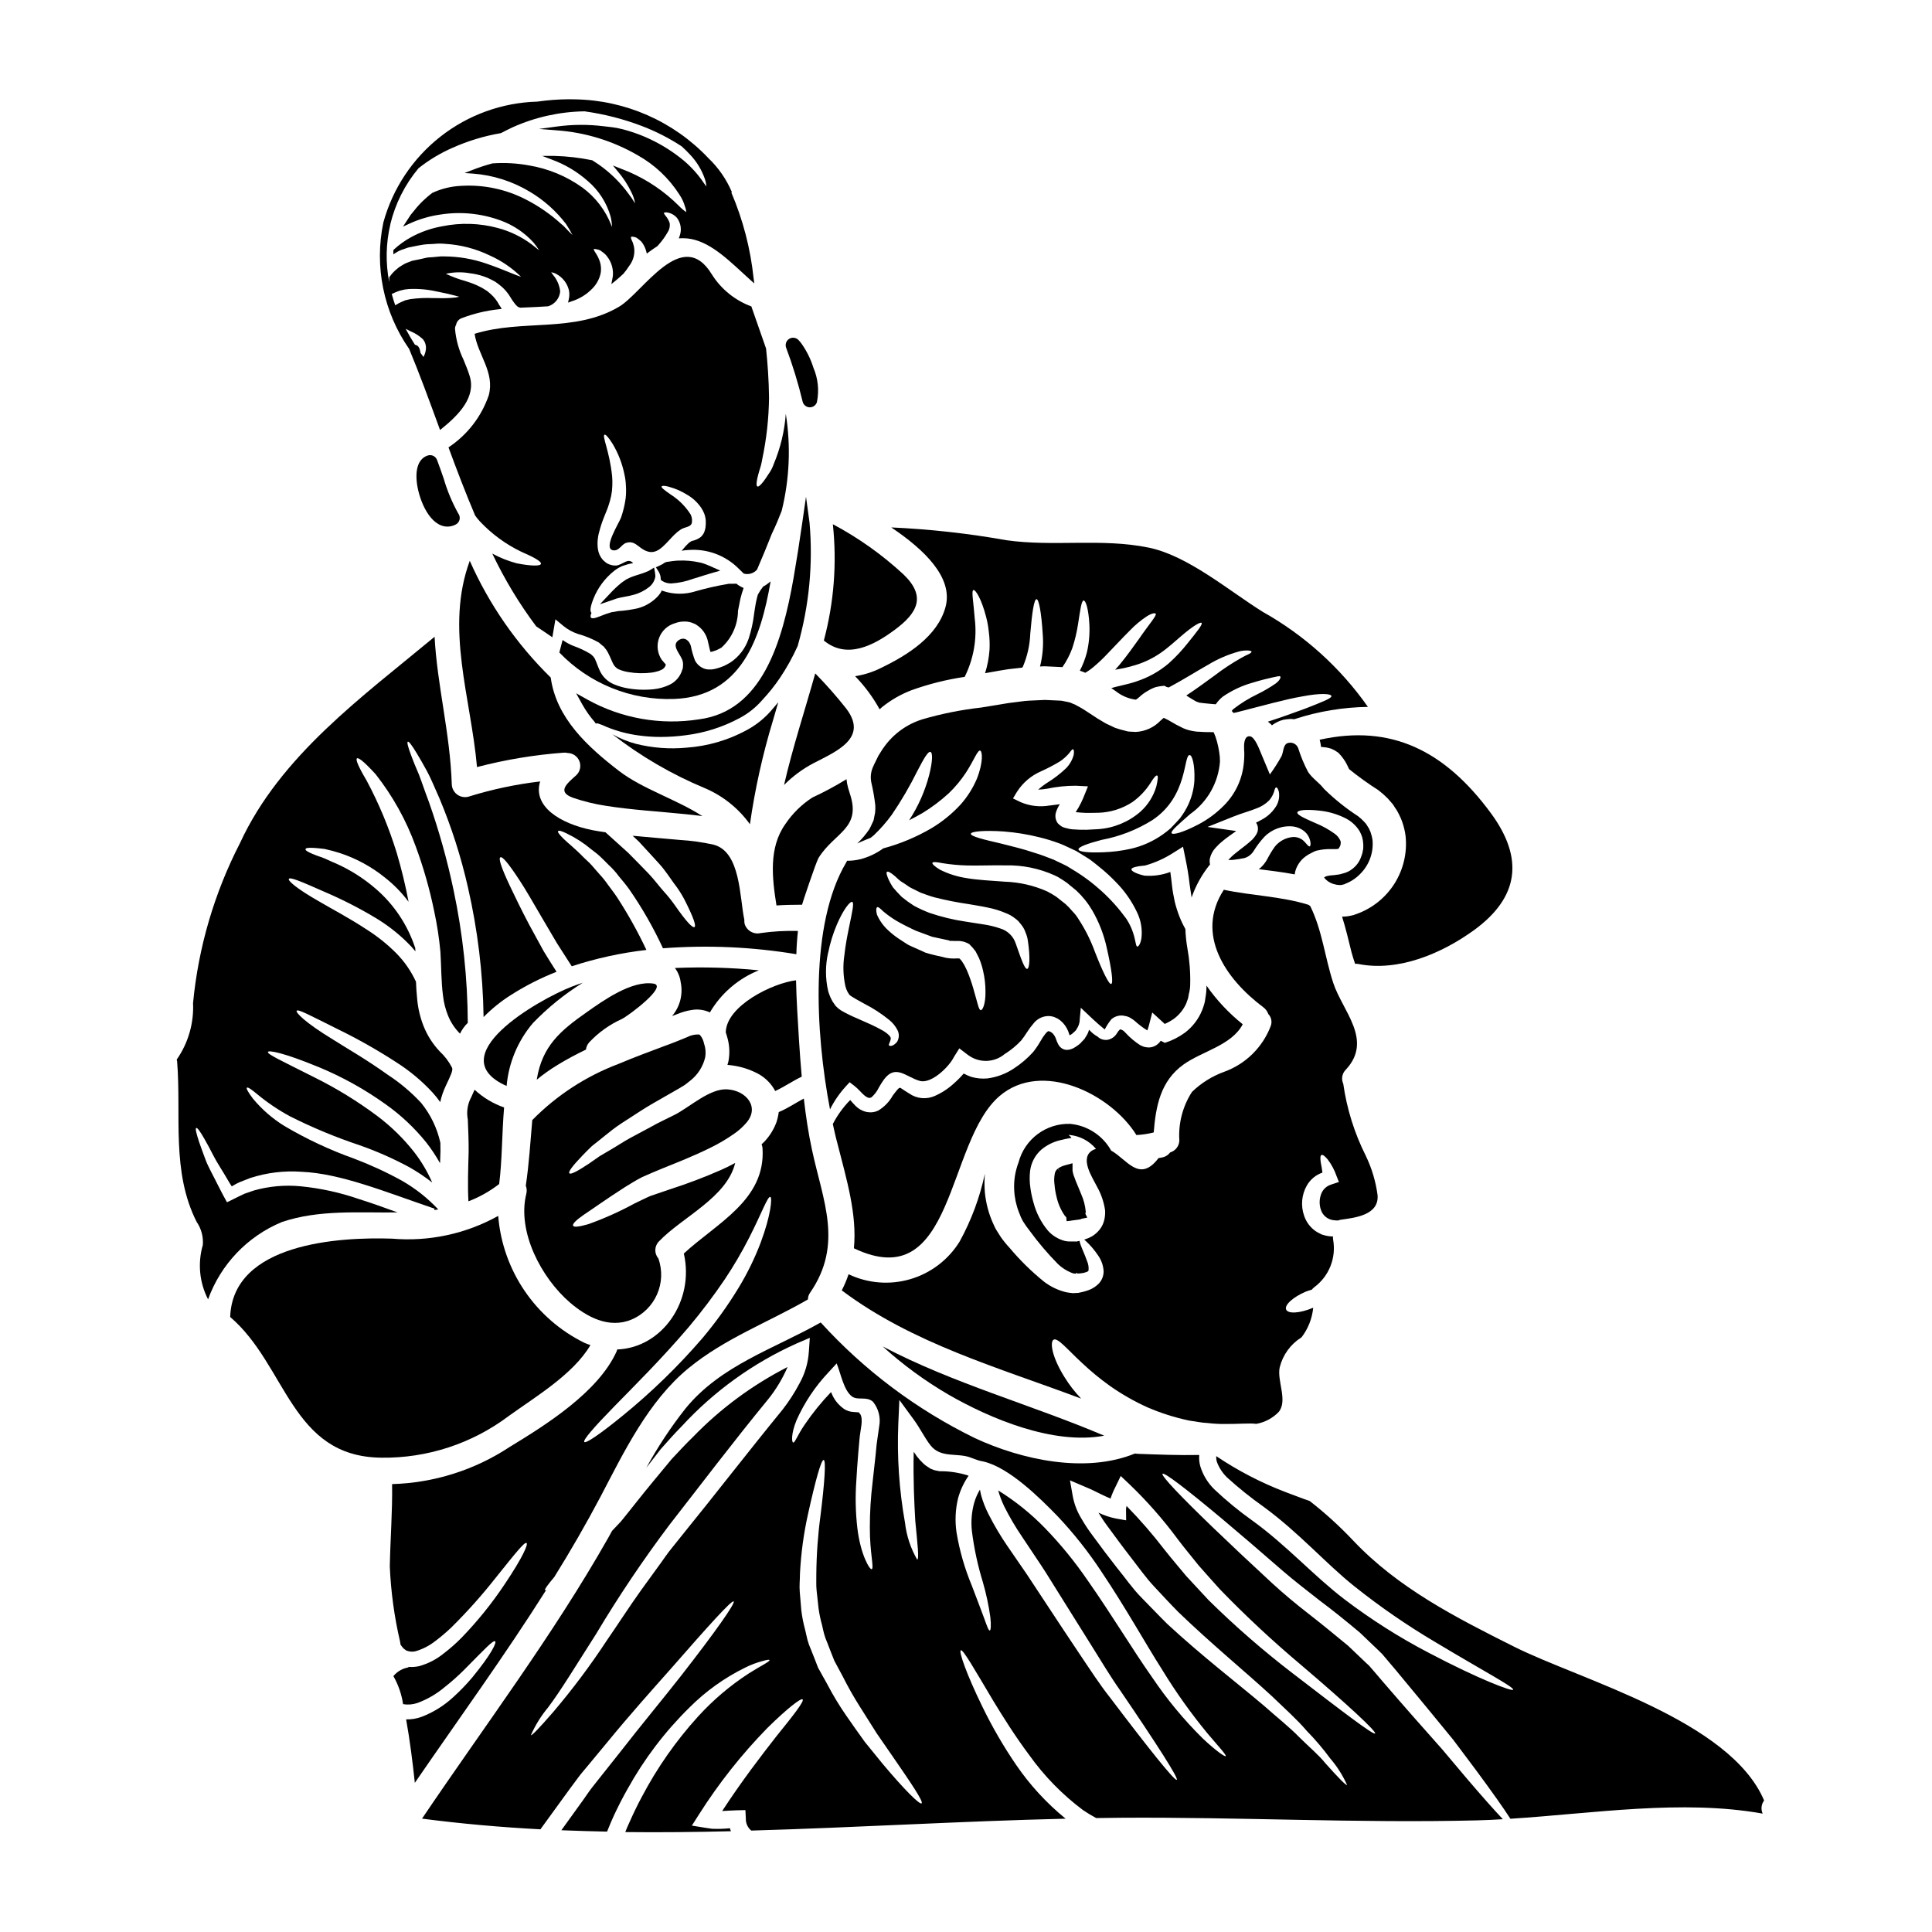 <?xml version="1.0" encoding="UTF-8"?>
<!-- Uploaded to: ICON Repo, www.svgrepo.com, Generator: ICON Repo Mixer Tools -->
<svg fill="#000000" width="800px" height="800px" version="1.1" viewBox="144 144 512 512" xmlns="http://www.w3.org/2000/svg">
 <g>
  <path d="m357.6 275.65-0.992 6.891c-0.758 5.273-1.504 10-2.273 14.441-3.051 17.414-8.422 35.508-25.141 37.656-10.137 1.586-20.512-0.25-29.488-5.215l-3.027-1.699 1.68 3.035h0.004c0.922 1.633 2.008 3.168 3.238 4.582l0.262 0.395 0.5-0.043c0.758 0.242 1.504 0.535 2.227 0.875l0.328 0.141c2.629 1.055 5.375 1.785 8.18 2.172 1.984 0.281 3.988 0.422 5.992 0.418 2.188-0.004 4.371-0.152 6.543-0.441 5.055-0.617 9.949-2.172 14.434-4.594 2.269-1.211 4.293-2.836 5.973-4.785 1.691-1.805 3.238-3.742 4.625-5.789 1.812-2.691 3.394-5.531 4.723-8.492 3.035-10.605 4.106-21.676 3.148-32.668z"/>
  <path d="m324.84 321.39c-0.5 1.816-1.77 3.32-3.477 4.113-1.289 0.602-2.668 0.988-4.082 1.145-2.543 0.27-5.109 0.148-7.613-0.363-0.668-0.145-1.324-0.332-1.969-0.555-0.555-0.184-1.09-0.406-1.609-0.668-1.355-0.73-2.445-1.867-3.113-3.254-0.555-1.18-0.863-2.223-1.18-2.863v0.004c-0.043-0.145-0.098-0.285-0.172-0.418l-0.418-0.582-0.082-0.082-0.191-0.168-0.395-0.363c-1.473-0.895-3.039-1.629-4.668-2.195-0.98-0.402-1.914-0.918-2.777-1.531-0.137 0.559-0.309 1.18-0.445 1.695l-0.418 1.613v0.004c7.918 8.25 18.977 12.727 30.402 12.309 17.84-0.664 22.98-16.062 25.586-31.148-0.055 0.055-0.863 0.664-0.863 0.664-0.348 0.266-0.719 0.5-1.109 0.695-0.496 0.617-0.934 1.273-1.309 1.969l-0.082 0.137c-0.016 0.059-0.031 0.113-0.055 0.168l-0.168 0.609-0.305 1.336c-0.168 0.945-0.336 1.891-0.473 2.945-0.266 2.246-0.75 4.461-1.445 6.617-0.879 2.617-2.613 4.867-4.918 6.387-0.668 0.418-1.055 0.559-1.613 0.863-0.688 0.293-1.391 0.535-2.113 0.723-0.398 0.109-0.809 0.18-1.223 0.219-0.527 0.043-1.059 0.008-1.574-0.109-1.219-0.336-2.238-1.176-2.805-2.305-0.469-1.238-0.832-2.512-1.09-3.809-0.359-1.391-1.691-2.586-3.223-1.531-2.219 1.504 0.836 3.938 1.113 5.781v0.004c0.066 0.391 0.074 0.785 0.027 1.18-0.027 0.191-0.027 0.395-0.055 0.555z"/>
  <path d="m360.91 371.38c4.25-6.859 11.445-7.75 8.309-17.062-0.168-0.527-0.336-1.055-0.473-1.574-0.207-0.734-0.348-1.488-0.418-2.25-2.918 1.801-5.941 3.422-9.051 4.863-2.848 1.84-5.285 4.242-7.168 7.059-4.422 6.223-3.504 14.23-2.336 21.539 2.082-0.141 4.305-0.195 6.777-0.195 0.023-0.258 3.719-11.312 4.359-12.379z"/>
  <path d="m295.89 355.43c2.805 0.957 5.688 1.66 8.617 2.109 7.004 1.113 14.113 1.504 21.172 2.223 1.574 0.168 3.031 0.309 4.477 0.527-6.863-4.445-15.867-7.195-22.066-11.945-8.336-6.418-16.672-14.008-18.145-24.797v0.004c-9.043-8.859-16.324-19.355-21.453-30.93-6.59 17.898 0.305 36.262 1.918 54.66 7.492-1.957 15.145-3.231 22.867-3.809 0.395-0.043 0.797-0.012 1.18 0.082 1.367 0.035 2.586 0.883 3.086 2.156 0.504 1.273 0.195 2.723-0.777 3.684-2.488 2.231-5.324 4.449-0.875 6.035z"/>
  <path d="m342.74 362.43c1.332-9.328 3.379-18.539 6.117-27.551 0.441-1.574 0.918-3.148 1.391-4.777-0.504 0.609-0.977 1.18-1.477 1.75h-0.004c-1.91 2.305-4.25 4.223-6.891 5.641-4.914 2.668-10.344 4.25-15.922 4.644-4.484 0.426-9.008 0.086-13.383-1-2.199-0.578-4.316-1.438-6.297-2.559 7.473 5.816 15.688 10.613 24.426 14.254 4.82 2.031 8.984 5.352 12.039 9.598z"/>
  <path d="m424.32 453.71c-0.477 0.375-0.773 0.926-0.828 1.531-0.156 0.91-0.164 1.84-0.023 2.754 0.082 1.047 0.254 2.086 0.512 3.106 0.387 1.82 1.137 3.547 2.203 5.078 0.125 0.152 0.254 0.297 0.395 0.434l0.09 1.023 3.734-0.508 0.062-0.086 0.004-0.004c0.07-0.016 0.145-0.039 0.211-0.07l1.461-0.285-0.5-1 0.043-0.191 0.051-0.395v0.004c-0.145-1.605-0.555-3.172-1.211-4.641-0.238-0.629-0.5-1.23-0.762-1.852-0.395-0.93-0.809-1.895-1.215-3.09h-0.004c-0.148-0.426-0.254-0.863-0.312-1.309v-1.941l-1.871 0.516h0.004c-0.719 0.172-1.395 0.473-2.004 0.887l0.926 1.148z"/>
  <path d="m368.16 431.88 1.004-1.082 1.219 0.945c1.277 1 2.027 2.055 2.832 2.668 0.809 0.613 1.25 0.637 1.695 0.418h0.004c0.84-0.734 1.52-1.633 2-2.641 0.418-0.738 0.871-1.453 1.363-2.141 3.113-4.168 5.949-0.527 9.531 0.418 3.027 0.789 7.695-3.723 9-6.363l1.418-2.273 2.223 1.691 0.223 0.168 0.004-0.004c2.902 2.082 6.848 1.934 9.582-0.359 1.609-1 3.074-2.203 4.367-3.586 0.531-0.668 1.02-1.363 1.473-2.086 0.582-0.918 1.234-1.789 1.945-2.609 1.02-1.199 2.539-1.855 4.113-1.781 0.383 0.047 0.766 0.117 1.141 0.223l0.918 0.418c0.082 0.055 0.277 0.168 0.277 0.168l0.055 0.055 0.141 0.082 0.277 0.191c0.137 0.113 0.5 0.473 0.75 0.695l-0.004 0.004c0.77 0.852 1.332 1.867 1.641 2.973l0.086 0.309c0.219-0.109 0.414-0.25 0.637-0.363 0.082-0.137 1.18-0.945 1.18-1.219v-0.004c0.586-0.785 0.898-1.742 0.891-2.723l0.281-3.004c2.086 1.969 4.113 3.977 6.336 5.754 0.492-0.969 1.09-1.883 1.777-2.723 0.949-0.816 2.223-1.148 3.445-0.891l0.363 0.082 0.164 0.027 0.109 0.027c0.031 0 0.309 0.109 0.309 0.109v0.004c0.191 0.062 0.379 0.148 0.555 0.25 0.25 0.164 0.555 0.363 0.789 0.5l0.5 0.395h-0.004c1.016 0.922 2.113 1.75 3.281 2.473 0.082-0.246 0.25-0.664 0.363-1.082l0.945-3.668 2.891 2.641 0.418 0.395-0.004-0.004c0.867-0.375 1.695-0.844 2.469-1.387 1.398-1.051 2.508-2.434 3.227-4.027 0.168-0.395 0.25-0.789 0.418-1.18l0.055-0.137c0-0.055 0.086-0.418 0.086-0.418l0.137-0.75v-0.004c0.238-0.879 0.363-1.781 0.363-2.691 0.07-3.188-0.184-6.371-0.754-9.508-0.289-1.672-0.465-3.359-0.527-5.055-0.629-1.117-1.18-2.277-1.641-3.473-0.473-1.234-0.867-2.5-1.18-3.781-0.25-1.273-0.555-2.691-0.695-4.027-0.141-1.336-0.305-2.586-0.473-3.836l-0.004-0.004c-2.195 0.832-4.551 1.164-6.891 0.973-2.246-0.527-3.473-1.219-3.418-1.691 0.055-0.473 1.445-0.789 3.668-1h0.004c2.633-0.746 5.144-1.879 7.445-3.363l2.559-1.609 0.637 3.113c0.445 2.137 0.863 4.5 1.109 6.805 0.168 1.277 0.363 2.394 0.531 3.543v-0.004c1.074-3.086 2.66-5.969 4.695-8.527 0.059-0.082 0.121-0.156 0.195-0.223-0.129-0.512-0.148-1.039-0.055-1.555 0.254-1.121 0.812-2.152 1.613-2.977 0.551-0.617 1.152-1.184 1.801-1.695 1.18-0.977 2.336-1.75 3.394-2.504v0.004c0.047-0.055 0.102-0.102 0.164-0.141l-7.586-1.082 6.945-2.777c2.305-0.918 4.305-1.422 5.902-2.086h0.004c1.324-0.453 2.523-1.203 3.504-2.195 0.57-0.672 1.004-1.445 1.281-2.281 0.164-0.746 0.363-1.137 0.582-1.137s0.445 0.363 0.668 1.082c0.227 1.23 0.039 2.5-0.531 3.613-0.938 1.641-2.324 2.981-4 3.863-0.473 0.281-1 0.531-1.504 0.789v-0.004c0.109 0.148 0.203 0.309 0.281 0.473 0.25 0.59 0.301 1.242 0.137 1.863-0.113 0.363-0.281 0.711-0.5 1.027-0.266 0.41-0.574 0.793-0.918 1.141-0.582 0.555-1.137 1-1.691 1.445-1.086 0.863-2.168 1.668-3.148 2.473-0.473 0.418-0.918 0.836-1.277 1.223-0.082 0.074-0.156 0.156-0.223 0.246 0.426 0.02 0.852 0.012 1.277-0.027 1.031-0.109 2.168-0.305 3.086-0.5 1-0.332 1.844-1.012 2.387-1.914 0.801-1.301 1.723-2.519 2.758-3.644 2.016-2.09 4.894-3.121 7.781-2.777 1.113 0.164 2.156 0.648 3 1.391 0.594 0.531 1.035 1.211 1.277 1.969 0.395 1.18 0.195 1.832 0 1.891-0.305 0.109-0.637-0.445-1.309-1.141v-0.004c-0.797-0.918-1.98-1.41-3.195-1.324-1.852 0.172-3.555 1.086-4.723 2.531-0.758 1.062-1.434 2.176-2.027 3.336-0.469 0.863-1.078 1.645-1.805 2.305-0.164 0.109-0.336 0.223-0.473 0.336 3.195 0.418 6.391 0.789 9.562 1.391h-0.004c0.055-0.504 0.176-1 0.359-1.473 0.359-0.918 0.895-1.762 1.574-2.477 0.566-0.551 1.203-1.027 1.891-1.418l0.918-0.473 0.473-0.246c0.027 0 0.555-0.195 0.555-0.195l-0.004-0.004c0.047 0 0.094-0.012 0.141-0.027l0.141-0.027c0.531-0.121 1.07-0.215 1.609-0.277l1.055-0.082h2.281c0.07-0.023 0.148-0.031 0.223-0.027 0.219 0 0.164-0.055 0.219-0.027 0.055 0.027 0.055-0.055 0.141-0.055 0.086 0 0.164-0.164 0.246-0.336l0.141-0.246 0.082-0.141 0.008-0.004c0.082-0.254 0.129-0.52 0.137-0.785-0.055-0.027 0.027-0.027 0.027-0.109-0.055-0.141-0.027-0.281-0.082-0.418v-0.004c-0.324-0.785-0.875-1.465-1.574-1.945-1.559-1.125-3.246-2.055-5.027-2.781-3.113-1.363-4.977-2.219-4.836-2.863 0.137-0.555 2.086-0.863 5.723-0.473v0.004c2.344 0.227 4.633 0.863 6.754 1.891 1.652 0.762 3.043 1.992 4.004 3.539 0.277 0.504 0.512 1.031 0.691 1.574 0.18 0.664 0.281 1.348 0.305 2.031 0.027 0.609-0.027 0.836-0.027 1.25l-0.055 0.137-0.027 0.082c0 0.027-0.082 0.527-0.082 0.527v0.004c-0.02 0.152-0.059 0.301-0.113 0.445l-0.277 0.789c-0.461 1.332-1.324 2.488-2.473 3.305-0.609 0.461-1.297 0.801-2.027 1l-1 0.281c-0.273 0.07-0.555 0.117-0.836 0.137l-0.789 0.109-0.637 0.055c-0.168 0.027-0.5 0.027-0.582 0.059-0.078 0.031-0.164 0.051-0.25 0.055-0.293 0.02-0.574 0.094-0.836 0.223l-0.109 0.055-0.281 0.195c0.621 0.805 1.477 1.395 2.449 1.695 0.547 0.176 1.117 0.281 1.691 0.305 0.066-0.02 0.133-0.031 0.199-0.027 0.027 0 0.055 0.055 0.395-0.027l0.637-0.164c0.105-0.039 0.207-0.086 0.305-0.145 1.48-0.574 2.816-1.465 3.918-2.609 2.371-2.356 3.562-5.648 3.25-8.977-0.086-0.625-0.234-1.238-0.445-1.836-0.059-0.242-0.152-0.473-0.273-0.691-0.098-0.309-0.25-0.602-0.445-0.863l-0.363-0.582-0.195-0.309-0.582-0.637c-0.473-0.504-0.98-0.969-1.527-1.387-3.168-2.059-6.129-4.426-8.836-7.062l-0.223-0.219c-1.277-1.668-3-2.668-4.168-4.422h-0.004c-1.074-2.027-1.957-4.148-2.637-6.336-0.215-0.578-0.66-1.043-1.23-1.277-0.57-0.238-1.211-0.227-1.773 0.027-1 0.609-0.918 2.363-1.391 3.332l0.004 0.004c-0.934 1.695-1.973 3.328-3.113 4.891l-2.277-5.449c-0.445-1.027-1.691-4.559-3.027-4.668-1.574-0.168-1.574 2.305-1.527 3.305l-0.004 0.004c0.094 1.23 0.074 2.469-0.059 3.695-0.371 4.242-2.207 8.223-5.195 11.254-2.051 2.098-4.422 3.852-7.031 5.195-4.141 2.141-6.613 2.723-6.918 2.223-0.309-0.5 1.641-2.191 4.949-5.086v0.004c4.562-3.227 7.445-8.324 7.863-13.895 0.008-0.828-0.059-1.656-0.195-2.473-0.141-0.945-0.336-1.883-0.586-2.805-0.227-0.859-0.523-1.695-0.887-2.504l-1.219-0.027c-0.668 0-1.363 0-1.969-0.055l-0.918-0.055h-0.219c-0.055 0-0.223-0.027-0.281-0.027l-0.746-0.109-0.004-0.004c-0.938-0.141-1.852-0.406-2.723-0.785-1.285-0.609-2.539-1.289-3.75-2.031-0.281-0.164-0.473-0.246-0.695-0.359-0.137-0.055-0.309-0.141-0.363-0.168 0.027-0.027 0.141-0.082-0.109-0.082l-0.293-0.066c-0.273 0.219-0.539 0.453-0.789 0.699-1.727 1.809-4.086 2.883-6.586 3l-1.027-0.055-0.527-0.027-0.582-0.055-0.082-0.027-0.195-0.055-0.336-0.086c-0.887-0.219-1.863-0.473-2.719-0.789l-2.422-1.141-2.109-1.246c-1.18-0.789-2.391-1.574-3.613-2.363l-0.004-0.004c-0.527-0.344-1.078-0.656-1.641-0.945l-0.789-0.445c-0.223-0.109-0.395-0.137-0.586-0.219-0.457-0.25-0.953-0.418-1.469-0.5l-1.109-0.223-0.555-0.109h-0.141c-1.391-0.055-2.754-0.109-4.141-0.191-1.391 0.082-2.805 0.137-4.195 0.191-1.391 0.055-2.777 0.336-4.168 0.473-1.391 0.137-2.891 0.445-4.328 0.668-1.441 0.223-2.863 0.445-4.277 0.691h-0.008c-5.246 0.594-10.438 1.633-15.508 3.113-4.059 1.262-7.602 3.805-10.09 7.25-0.609 0.789-1.027 1.609-1.574 2.418-0.445 0.973-1.082 2.137-1.391 2.891v-0.004c-0.605 1.312-0.77 2.785-0.473 4.195 0.473 2.008 0.824 4.039 1.055 6.086 0.027 0.633 0.008 1.262-0.055 1.891l-0.25 1.25-0.055 0.336-0.109 0.473-0.082 0.191-0.336 0.723c-0.219 0.473-0.445 0.973-0.691 1.418h-0.004c-0.926 1.371-2 2.637-3.195 3.781 0.719-0.336 1.5-0.664 2.363-1.027 0.363-0.141 0.789-0.309 1.18-0.473 0.281-0.223 0.559-0.445 0.863-0.695l-0.004-0.004c1.734-1.648 3.312-3.453 4.727-5.387 2.547-3.734 4.828-7.644 6.832-11.703 1.641-3.148 2.777-5.168 3.422-4.973 0.641 0.195 0.582 2.527-0.336 6.141v0.004c-1.109 4.254-2.902 8.297-5.312 11.977 1.18-0.613 2.34-1.223 3.543-1.918 2.492-1.52 4.828-3.281 6.977-5.254 1.707-1.641 3.227-3.469 4.531-5.449 2.141-3.277 3.113-6.113 3.805-5.832 0.5 0.164 0.891 2.832-0.863 7.363-1.062 2.531-2.535 4.871-4.359 6.922-2.246 2.438-4.828 4.543-7.672 6.25-4.012 2.352-8.316 4.156-12.809 5.363-1.812 1.324-3.859 2.293-6.027 2.863-1.176 0.289-2.379 0.43-3.586 0.418-0.062 0.184-0.145 0.363-0.254 0.527-9.617 16.254-8.195 44.715-4.25 65.359v-0.004c1.113-2.219 2.527-4.277 4.203-6.109zm91.148-87.773c0.582 0.027 1.387 2.422 1.219 6.691h0.004c-0.148 2.59-0.871 5.113-2.109 7.394-0.348 0.664-0.742 1.305-1.184 1.914l-0.336 0.473-0.164 0.25-0.309 0.332-0.719 0.789-1.504 1.574h0.004c-0.656 0.574-1.344 1.113-2.055 1.613-2.566 1.816-5.465 3.113-8.531 3.809-2.367 0.52-4.777 0.828-7.199 0.914-4.059 0.164-6.531-0.109-6.613-0.746-0.082-0.637 2.277-1.531 6.113-2.531 4.746-0.887 9.281-2.648 13.383-5.195 9.668-6.344 8.25-17.488 10-17.281zm-45.77 9.684c1.551-2.406 3.785-4.293 6.418-5.414 1.691-0.766 3.332-1.629 4.922-2.586 0.918-0.617 1.75-1.355 2.473-2.199 0.5-0.691 0.836-1.109 1.031-1.027 0.195 0.082 0.305 0.582 0.164 1.473-0.363 1.367-1.082 2.617-2.086 3.613-1.457 1.383-3.047 2.609-4.75 3.668-0.914 0.578-1.777 1.227-2.582 1.945 0.801-0.035 1.598-0.117 2.387-0.246 2.496-0.531 5.035-0.793 7.586-0.789l3.223 0.164-1.219 3.004c-0.371 0.898-0.797 1.77-1.281 2.609-0.25 0.445-0.5 0.836-0.75 1.223 0.891 0.109 1.969 0.164 2.723 0.195 1.082 0 2.141 0 3.168-0.031v0.004c3.266-0.074 6.445-1.066 9.172-2.863 1.844-1.32 3.426-2.977 4.664-4.879 0.863-1.418 1.5-2.223 1.836-2.141s0.219 1.082-0.195 2.918h-0.004c-0.758 2.578-2.219 4.894-4.223 6.688-3.109 2.699-7.008 4.316-11.113 4.613l-3.168 0.164c-1.336 0-2.305 0-3.613-0.109l-0.004 0.004c-0.742-0.066-1.48-0.219-2.191-0.445-0.258-0.078-0.512-0.18-0.75-0.309-0.375-0.238-0.719-0.516-1.027-0.832-0.609-0.82-0.805-1.879-0.527-2.863 0.238-0.789 0.594-1.535 1.055-2.219-0.891 0.109-1.836 0.246-2.777 0.359l-0.004-0.004c-2.559 0.434-5.191 0.125-7.582-0.887l-2.059-1zm-3.5 10.559v0.004c3.168 0.246 6.309 0.758 9.391 1.527 1.859 0.453 3.688 1.02 5.477 1.695 0.918 0.336 1.891 0.836 2.863 1.277l1.473 0.691 2.555 1.578 0.75 0.473 0.637 0.445c0.789 0.609 1.574 1.219 2.336 1.863v-0.004c1.484 1.195 2.883 2.484 4.199 3.863 2.328 2.344 4.234 5.074 5.637 8.066 1.008 2.098 1.402 4.438 1.145 6.75-0.25 1.613-0.789 2.25-1.086 2.277-0.359-0.027-0.414-1-0.746-2.305h-0.004c-0.43-1.844-1.195-3.594-2.25-5.168-3.848-5.285-8.738-9.73-14.367-13.059l-1.277-0.789-1.18-0.582c-0.836-0.363-1.574-0.789-2.394-1.141-1.691-0.637-3.305-1.309-4.945-1.777-3.168-1.082-6.199-1.773-8.699-2.418-5.086-1.18-8.309-1.969-8.266-2.664 0.055-0.602 3.391-0.965 8.754-0.602zm-16.312 8.391v0.004c2.172 0.352 4.363 0.555 6.559 0.613 2.805 0.082 6.195-0.086 10.145-0.027 4.508-0.109 8.98 0.801 13.086 2.664 0.566 0.246 1.105 0.543 1.613 0.891 0.555 0.363 0.918 0.555 1.637 1.086 0.836 0.691 1.668 1.363 2.473 2.027 1.648 1.539 3.066 3.309 4.211 5.25 1.801 3.106 3.106 6.473 3.863 9.977 1.309 5.777 1.75 9.309 1.18 9.531-0.57 0.223-2.246-3.148-4.328-8.504-1.105-3.043-2.559-5.949-4.332-8.656-0.449-0.758-0.992-1.457-1.613-2.082-0.574-0.691-1.195-1.34-1.859-1.945-0.789-0.641-1.637-1.309-2.5-1.969-0.773-0.504-1.57-0.969-2.391-1.391-3.535-1.562-7.336-2.43-11.199-2.555-3.75-0.281-7.305-0.445-10.281-0.973-2.41-0.379-4.742-1.129-6.922-2.223-1.418-0.863-2.082-1.527-1.969-1.805 0.117-0.281 1.043-0.242 2.629 0.09zm-14.672 2.305c0.277-0.191 0.945 0.168 1.918 0.973 0.5 0.395 1.055 1.031 1.75 1.531 0.691 0.418 1.441 0.918 2.25 1.5 0.863 0.5 1.945 0.945 2.973 1.5 1.18 0.418 2.363 0.891 3.695 1.25v0.004c3.016 0.762 6.07 1.363 9.145 1.809 1.723 0.309 3.25 0.527 5.059 0.918 1.629 0.32 3.223 0.816 4.75 1.473 0.832 0.312 1.609 0.754 2.309 1.305 0.359 0.246 0.691 0.523 1 0.836 0.281 0.332 0.555 0.691 0.836 1.027h-0.004c0.48 0.613 0.844 1.309 1.082 2.055 0.273 0.621 0.461 1.273 0.559 1.945 0.719 4.75 0.445 7.418-0.141 7.586-0.664 0.191-1.637-2.668-3.027-6.641-0.625-1.98-2.199-3.512-4.195-4.086-1.363-0.465-2.769-0.809-4.195-1.027-1.574-0.25-3.148-0.504-4.809-0.75-3.297-0.48-6.547-1.262-9.699-2.336-1.41-0.539-2.785-1.172-4.113-1.887-1.121-0.715-2.195-1.492-3.223-2.336-0.918-0.918-1.664-1.75-2.305-2.504h-0.004c-0.43-0.641-0.812-1.316-1.137-2.019-0.527-1.18-0.723-1.922-0.473-2.121zm-2.586 9.367c0.281-0.141 0.789 0.332 1.574 1.082v0.008c1.082 0.91 2.234 1.738 3.445 2.469 0.789 0.473 1.668 0.945 2.668 1.445 0.5 0.25 1 0.5 1.527 0.75l0.836 0.395 0.137 0.055 0.113 0.055 0.445 0.164c1.219 0.445 2.5 0.918 3.832 1.422 1.25 0.277 2.527 0.527 3.859 0.832l0.641 0.141 0.277 0.164c0.109-0.164 0.836 0.027 1.613-0.027l0.004 0.004c1.172-0.082 2.344 0.191 3.359 0.785l0.109 0.055 0.027 0.055v0.004c0.594 0.57 1.133 1.191 1.617 1.859 0.305 0.609 0.609 1.18 0.918 1.805l-0.004 0.004c0.449 1.066 0.805 2.172 1.055 3.305 0.43 1.812 0.645 3.668 0.641 5.531 0.059 3.148-0.746 5.031-1.273 4.922-0.527-0.109-0.789-1.777-1.613-4.531l-0.004-0.004c-0.422-1.617-0.934-3.215-1.527-4.781-0.336-0.895-0.73-1.766-1.18-2.609-0.219-0.363-0.473-0.75-0.719-1.141-0.195-0.246-0.395-0.418-0.555-0.609h-0.004c-0.285-0.043-0.574-0.051-0.859-0.027-0.961 0.066-1.926 0-2.867-0.195l-0.527-0.141c-1.637-0.363-3.25-0.719-4.723-1.18-1.277-0.586-2.527-1.141-3.723-1.668l-0.445-0.219-0.109-0.027-0.223-0.113-0.027-0.027-0.055-0.027-0.191-0.109-0.836-0.527c-0.527-0.336-1.055-0.695-1.574-1.027l-0.004-0.004c-0.953-0.645-1.855-1.359-2.695-2.144-1.301-1.172-2.336-2.613-3.031-4.223-0.289-1.109-0.203-1.773 0.07-1.941zm-12.988 12.031v0.008c0.512-2.555 1.285-5.051 2.305-7.449 1.75-4.086 3.543-6.254 4.086-5.977 0.543 0.281-0.082 2.863-0.918 6.977-0.418 2.027-0.891 4.445-1.18 7.113-0.418 2.715-0.332 5.484 0.254 8.172 0.125 0.547 0.324 1.074 0.582 1.574 0.641 0.918 0.25 0.609 0.891 1.086 1.027 0.691 2.391 1.387 3.613 2.082 2.328 1.191 4.527 2.625 6.555 4.277 0.902 0.73 1.641 1.641 2.168 2.668 0.523 1.008 0.473 2.215-0.137 3.172-1.141 1.277-1.895 1.082-2.086 0.918-0.25-0.223 0.336-0.945 0.445-1.75 0.027-0.395-0.109-0.582-0.473-0.973v-0.004c-0.562-0.539-1.199-1-1.891-1.363-1.668-0.973-3.938-1.945-6.531-3.086l0.004 0.004c-1.453-0.609-2.867-1.305-4.234-2.086-0.5-0.309-0.961-0.684-1.363-1.113l-0.055-0.055-0.195-0.246-0.055-0.055-0.082-0.141-0.164-0.246-0.336-0.473-0.004-0.004c-0.531-0.906-0.941-1.879-1.223-2.894-0.754-3.332-0.75-6.789 0.008-10.121z"/>
  <path d="m370.3 474.81c26.816 12.785 24.344-28.262 38.629-40.375 11.145-9.504 29.398-0.641 36.234 10.363 1.547-0.078 3.082-0.309 4.586-0.691 0.555-6.945 1.777-13.645 7.945-18.035 4.922-3.504 12.699-5.031 15.645-10.629l0.004 0.004c-3.68-2.941-6.918-6.394-9.617-10.254 0.02 1.023-0.062 2.047-0.246 3.055l-0.113 0.75-0.055 0.395-0.027 0.082-0.055 0.246-0.055 0.223c-0.195 0.582-0.336 1.18-0.582 1.75l-0.004 0.004c-0.965 2.383-2.559 4.457-4.613 6.004-1.605 1.168-3.391 2.07-5.281 2.664l-1.082-0.555c-0.18 0.262-0.387 0.504-0.617 0.723-0.707 0.684-1.652 1.062-2.637 1.055-0.422-0.02-0.84-0.086-1.25-0.191-0.309-0.113-0.609-0.25-0.918-0.395-1.477-0.949-2.824-2.09-4.004-3.391-0.34-0.43-0.82-0.727-1.355-0.832-0.336 0.305-0.617 0.66-0.836 1.055-0.512 0.863-1.355 1.477-2.332 1.695-0.238 0.055-0.484 0.074-0.727 0.059l-0.527-0.055v-0.004c-0.477-0.102-0.922-0.312-1.305-0.613-0.062-0.047-0.117-0.102-0.168-0.164-0.438-0.246-0.855-0.523-1.25-0.836-0.363-0.309-0.719-0.664-1.082-1.027-0.164 0.66-0.445 1.281-0.836 1.836l-0.395 0.637-0.395 0.418-0.395 0.395-0.164 0.219-0.109 0.086c-0.055 0.055-0.309 0.277-0.309 0.277h0.004c-0.348 0.27-0.711 0.52-1.082 0.75-0.535 0.363-1.141 0.602-1.781 0.695-0.598 0.098-1.215-0.031-1.723-0.359-0.43-0.285-0.773-0.68-1-1.141-0.234-0.445-0.43-0.91-0.582-1.391-0.18-0.539-0.477-1.031-0.863-1.445-0.195-0.25-1.027-0.695-1.141-0.582-0.109 0.027-0.246 0.055-0.719 0.582-0.527 0.652-0.992 1.348-1.391 2.082-0.57 0.992-1.211 1.941-1.918 2.84-1.512 1.676-3.234 3.144-5.129 4.371-2.117 1.418-4.535 2.324-7.059 2.641-1.422 0.121-2.856-0.02-4.227-0.418-0.688-0.238-1.359-0.535-2-0.887-0.789 0.922-1.645 1.785-2.555 2.586-1.508 1.398-3.238 2.535-5.117 3.359-2.211 0.98-4.769 0.738-6.75-0.641-0.863-0.527-1.574-1-2.113-1.363l-0.363-0.191c-0.227 0.086-0.43 0.23-0.582 0.418-0.363 0.445-0.918 1.082-1.336 1.695-0.902 1.625-2.215 2.981-3.805 3.938-0.539 0.266-1.125 0.426-1.727 0.473-0.578 0.031-1.16-0.023-1.723-0.168-0.941-0.266-1.797-0.762-2.5-1.441-0.609-0.586-1.082-1.18-1.5-1.641v-0.004c-1.852 1.879-3.406 4.023-4.613 6.367 0.395 1.75 0.746 3.418 1.18 4.977 2.519 9.863 5.273 18.98 4.41 27.953z"/>
  <path d="m493.71 340.04 0.082 0.246c0.141 0.551 0.242 1.105 0.309 1.668l0.445 0.027 0.973 0.109c0.363 0.055 0.891 0.219 1.309 0.336h-0.004c0.582 0.242 1.129 0.547 1.637 0.918l0.168 0.109 0.195 0.195c0.863 0.883 1.586 1.898 2.141 3l0.5 1.055c0.02 0.051 0.051 0.098 0.082 0.141 2.473 1.992 5.051 3.848 7.727 5.555 0.895 0.68 1.738 1.426 2.527 2.227l1.18 1.363 0.055 0.055 0.246 0.336 0.027 0.055 0.113 0.168 0.164 0.277 0.395 0.582 0.004-0.004c0.324 0.504 0.613 1.031 0.863 1.574 0.316 0.598 0.578 1.223 0.785 1.863 0.414 1.188 0.703 2.418 0.863 3.668 0.461 4.41-0.578 8.852-2.945 12.602-2.371 3.75-5.934 6.594-10.113 8.074l-0.5 0.164-0.164 0.082-0.5 0.109-0.195 0.055-0.789 0.141v0.004c-0.391 0.066-0.785 0.105-1.184 0.109-0.145 0.023-0.293 0.035-0.441 0.027 0.973 3.059 1.695 6.168 2.5 9.418 0.281 1.059 0.613 2.059 0.945 3.059h-0.004c0.289-0.008 0.578 0.012 0.863 0.059 10.629 2.113 22.121-2.777 30.699-9 11.809-8.617 13.336-18.926 4.359-31.07-12.164-16.469-26.363-23.555-45.316-19.355z"/>
  <path d="m395.48 513.66c10.84 6.227 27.594 13.34 41.156 10.812-19.48-8.266-40.07-13.84-58.719-23.652 5.391 4.879 11.273 9.184 17.562 12.84z"/>
  <path d="m298.72 465.92c2.25-1.473 5.613-3.938 10.922-7.336 1.391-0.836 2.832-1.777 4.531-2.641 1.832-0.832 3.543-1.527 5.473-2.336 3.781-1.527 8.062-3.195 12.504-5.387h-0.004c2.301-1.109 4.508-2.414 6.59-3.894 1.004-0.711 1.93-1.527 2.754-2.441 4.113-4.277 0.395-8.918-4.809-9.199-4.586-0.25-9.863 4.668-13.777 6.691-2.305 1.18-4.527 2.168-6.445 3.281l-5.445 2.918c-1.668 0.918-3.086 1.863-4.449 2.668-1.363 0.809-2.559 1.527-3.668 2.164-1.027 0.723-1.945 1.363-2.754 1.922-3.277 2.191-4.918 2.973-5.25 2.609-0.336-0.363 0.664-1.805 3.5-4.75 0.695-0.723 1.504-1.555 2.477-2.473 1.027-0.789 2.164-1.723 3.445-2.754 1.277-1.031 2.668-2.141 4.305-3.223 1.637-1.082 3.422-2.195 5.336-3.449 1.918-1.25 4.086-2.445 6.391-3.777 1.137-0.637 2.305-1.309 3.543-2.027 0.527-0.309 1.055-0.641 1.609-0.977 0.473-0.395 1-0.789 1.5-1.18v-0.004c1.957-1.555 3.332-3.731 3.894-6.168 0.203-1.23 0.086-2.492-0.336-3.668-0.25-1.336-1.18-2.449-1.309-2.336l0.004 0.004c-1.094-0.059-2.184 0.18-3.148 0.691-1.609 0.668-3.938 1.613-5.805 2.277-3.938 1.5-8.117 3.004-12.285 4.777v0.004c-8.648 3.246-16.48 8.34-22.957 14.926-0.5 5.805-0.859 11.613-1.719 17.395v-0.004c0.27 0.684 0.32 1.434 0.137 2.141-2.5 10.09 4.031 22.34 11.559 28.816 4.449 3.809 10.309 7.004 16.285 4.531 6.312-2.656 9.449-9.781 7.144-16.227-1.137-1.328-1.055-3.309 0.191-4.531 6.113-6.391 17.98-11.586 20.176-20.758-1.309 0.723-2.586 1.336-3.836 1.891v-0.004c-4.328 1.902-8.754 3.582-13.254 5.031l-5.309 1.805c-1.527 0.641-2.973 1.418-4.305 2.031-3.902 2.125-7.965 3.945-12.145 5.445-2.695 0.789-3.938 0.863-4.113 0.418-0.176-0.445 0.652-1.367 2.852-2.894z"/>
  <path d="m494.19 460.25c-0.578 1.391-0.625 2.941-0.137 4.363 0.473 1.492 1.777 2.57 3.332 2.754 0.395 0.055 0.789 0.055 1.18 0.082 0.27-0.105 0.551-0.18 0.836-0.219 3.805-0.527 10.059-1.25 9.672-6.477-0.48-3.648-1.543-7.195-3.148-10.504-3-5.984-5.008-12.414-5.949-19.039-0.582-1.258-0.312-2.746 0.668-3.723 7.336-7.871-0.891-15.535-3.332-23.039-2.223-6.781-2.894-13.867-6.09-20.34l-0.5-0.336c-7.25-2.25-14.957-2.391-22.395-3.973-7.617 11.727 0.336 23.566 10.477 31.148v0.004c0.605 0.449 1.059 1.066 1.305 1.777 0.816 0.852 1.066 2.098 0.641 3.195-2.141 5.617-6.613 10.027-12.262 12.09-3.219 1.156-6.156 2.984-8.609 5.363-2.465 3.828-3.637 8.348-3.34 12.891-0.059 1.465-1.039 2.731-2.445 3.148-0.449 0.613-1.098 1.055-1.832 1.254-0.418 0.109-0.836 0.164-1.25 0.246-5.066 6.691-8.379 0.301-12.539-1.996h-0.004c-2.227-3.992-6.273-6.641-10.824-7.082-6.406-0.219-12.105 4.031-13.723 10.23-0.898 2.344-1.289 4.848-1.148 7.352 0.098 2 0.52 3.969 1.254 5.832l0.527 1.336 0.555 1.086c0.527 0.844 1.105 1.66 1.723 2.441 2.293 3.148 4.82 6.121 7.559 8.895 1.008 0.957 2.184 1.719 3.473 2.25 0.199 0.086 0.402 0.16 0.613 0.223l0.609 0.055 0.309 0.027 0.027-0.055c-0.047 0.016-0.094 0.023-0.145 0.027l-0.109-0.055c-0.055-0.086-0.109-0.141 0.336-0.141l-0.027 0.113-0.055 0.055c0.559-0.004 1.113-0.059 1.664-0.168 0.363-0.074 0.719-0.184 1.059-0.332 0.137-0.113 0.277-0.086 0.332-0.363l-0.004 0.004c0.082-0.836-0.055-1.68-0.391-2.449-0.641-1.801-1.363-3.305-1.723-4.359h-0.004c-0.117-0.328-0.207-0.66-0.277-1l-0.719 0.164-0.195 0.027-0.109-0.027h-1.285c-0.484 0.02-0.969-0.02-1.441-0.109-1.781-0.43-3.391-1.391-4.613-2.758-1.789-2.148-3.086-4.66-3.809-7.363-0.371-1.273-0.652-2.574-0.832-3.887-0.242-1.547-0.27-3.117-0.082-4.668 0.289-2.137 1.332-4.098 2.941-5.531 1.406-1.18 3.059-2.027 4.84-2.477 1.109-0.277 2.137-0.5 3.168-0.664-0.117-0.219-0.289-0.402-0.5-0.527-0.094-0.07-0.172-0.152-0.246-0.242h0.27c2.719 0.266 5.227 1.586 6.977 3.684-0.227 0.062-0.453 0.145-0.668 0.242-3.973 2-0.219 7.391 0.945 9.781 1.102 1.945 1.828 4.082 2.141 6.297 0.043 0.812-0.023 1.625-0.195 2.422-0.211 0.949-0.625 1.84-1.223 2.609-0.586 0.742-1.301 1.375-2.113 1.859-0.637 0.348-1.305 0.629-2 0.836 0.137 0.137 0.281 0.25 0.445 0.395 1.227 1.148 2.32 2.434 3.25 3.832 0.863 1.227 1.363 2.672 1.445 4.168 0.008 1.184-0.43 2.32-1.223 3.195-0.742 0.773-1.641 1.371-2.637 1.754-0.875 0.324-1.777 0.57-2.691 0.734l-0.164 0.055h-0.531l-0.277 0.027-0.613 0.027h-0.004c-0.613-0.047-1.223-0.133-1.828-0.25-2.109-0.512-4.086-1.461-5.809-2.777-3.32-2.684-6.375-5.68-9.117-8.949-0.84-0.898-1.621-1.855-2.332-2.859-0.395-0.613-0.789-1.25-1.18-1.863-0.395-0.609-0.613-1.25-0.918-1.863l-0.004 0.004c-1.145-2.574-1.867-5.316-2.141-8.117-0.137-1.656-0.137-3.32 0-4.977-1.34 6.289-3.594 12.348-6.691 17.98-2.977 4.816-7.625 8.363-13.059 9.961-5.43 1.598-11.258 1.133-16.371-1.301-0.488 1.469-1.094 2.902-1.805 4.277 18.785 14.117 41.602 20.469 63.441 28.68-1.695-1.762-3.195-3.699-4.473-5.781-3.449-5.586-3.754-9.254-2.867-9.809 1.059-0.695 3.586 2.445 7.508 6.086 2.332 2.203 4.812 4.246 7.418 6.113 3.152 2.223 6.512 4.141 10.031 5.723 3.523 1.52 7.191 2.684 10.949 3.477 1.75 0.246 3.418 0.609 4.977 0.664 1.465 0.176 2.938 0.262 4.414 0.254 3.938 0.027 6.863-0.281 8.422-0.027 2.293-0.395 4.398-1.516 6.004-3.199 2.418-3.059-0.559-8.266 0.246-11.84h0.004c0.816-3.238 2.844-6.043 5.668-7.836 0.027-0.027 0.086-0.055 0.113-0.082 1.742-2.269 2.812-4.984 3.082-7.836-0.055 0.027-0.082 0.027-0.109 0.055-3.391 1.418-6.531 1.641-7.059 0.445-0.527-1.195 1.805-3.305 5.195-4.75 0.527-0.191 1.082-0.395 1.609-0.527 0.18-0.25 0.395-0.465 0.641-0.645 3.926-2.906 5.863-7.785 5.004-12.594-0.047-0.258-0.059-0.523-0.027-0.785-0.027-0.027-0.027-0.055-0.055-0.082v-0.004c-0.102 0.016-0.207 0.016-0.309 0-0.344-0.012-0.688-0.047-1.027-0.109-0.387-0.055-0.77-0.148-1.141-0.277l-0.418-0.109c-0.418-0.191-0.418-0.219-0.664-0.336-0.371-0.172-0.723-0.375-1.055-0.609-1.391-0.988-2.434-2.391-2.977-4.004-0.945-2.652-0.691-5.582 0.695-8.031 0.918-1.613 2.394-2.84 4.148-3.438-0.141-1-0.281-1.918-0.445-2.641-0.168-1.18-0.141-1.891 0.191-2.027 0.336-0.137 0.891 0.277 1.641 1.18h0.004c1.02 1.348 1.816 2.848 2.363 4.445l0.609 1.527-2.086 0.695v0.004c-1.152 0.355-2.086 1.203-2.551 2.316z"/>
  <path d="m286.25 430.12c1.707-1.402 3.508-2.684 5.394-3.832 2.555-1.574 5.117-2.918 7.641-4.141v-0.004c0.086-0.734 0.406-1.426 0.914-1.965 2.441-2.594 5.371-4.68 8.617-6.141 1.777-0.891 12.281-8.727 8.391-9.367-5.777-0.918-13.34 4.477-17.781 7.617-6.891 4.832-11.703 8.918-13.145 17.617h-0.004c0.008 0.07-0.004 0.145-0.027 0.215z"/>
  <path d="m349.44 433.13c2.418-1.109 4.613-2.668 7.031-3.805-0.281-3.195-0.527-6.363-0.723-9.562-0.305-5.277-0.691-10.629-0.789-15.98-6.144 0.723-18.535 6.754-18.621 13.84 0.113 0.363 0.25 0.695 0.336 1.059h-0.004c0.672 2.156 0.793 4.449 0.355 6.668-0.082 0.309-0.164 0.582-0.25 0.863l-0.004-0.004c2.914 0.215 5.746 1.047 8.309 2.445 1.852 1.043 3.363 2.598 4.359 4.477z"/>
  <path d="m323.73 412.65c1.117-0.461 2.281-0.789 3.477-0.973 1.582-0.297 3.219-0.113 4.699 0.523 0.082 0.027 0.137 0.082 0.219 0.109 2.969-5.062 7.539-8.992 12.988-11.168-7.394-0.727-14.832-0.93-22.258-0.613 0.832 1.094 1.359 2.391 1.531 3.754 0.672 3.184-0.172 6.496-2.277 8.973z"/>
  <path d="m268.14 462.36c2.926-1.117 5.672-2.664 8.145-4.586 0.789-6.113 0.719-13.281 1.305-20.285-2.898-1.012-5.559-2.609-7.809-4.695-0.062 0.086-0.109 0.18-0.141 0.281l-0.746 1.664c-0.992 1.812-1.316 3.918-0.918 5.945 0.109 2.559 0.246 5.754 0.219 8.59-0.125 4.445-0.293 8.809-0.055 13.086z"/>
  <path d="m285.21 415.15c3.957-4.113 8.41-7.719 13.258-10.727-1.004 0.336-1.969 0.664-2.894 1.027-9.254 3.613-34.957 18.5-17.32 26.344h0.004c0.539-6.133 2.969-11.949 6.953-16.645z"/>
  <path d="m381.11 310.91c6.059-4.477 8.391-8.84 2.363-14.645-5.652-5.238-11.957-9.719-18.758-13.34 1.105 10.332 0.297 20.781-2.387 30.82 6.062 5.027 13.148 1.359 18.781-2.836z"/>
  <path d="m260.38 257.31 0.23 0.645 0.539-0.43c4.328-3.512 9.094-8.266 7.301-13.926-0.461-1.477-1.039-2.879-1.598-4.231l0.004 0.004c-1.242-2.559-2.012-5.324-2.269-8.156-0.023-0.375 0.062-0.746 0.246-1.07l0.047-0.125c0.152-0.77 0.688-1.406 1.422-1.684 3.184-1.223 6.516-2.023 9.91-2.383l0.75-0.09-0.395-0.652c-0.09-0.148-0.215-0.332-0.277-0.395h0.004c-0.578-1.129-1.371-2.133-2.328-2.961l-0.828-0.703-0.625-0.395c-0.461-0.309-0.945-0.582-1.449-0.816-0.969-0.492-1.98-0.898-3.019-1.223l-0.742-0.242v-0.004c-1.77-0.488-3.496-1.129-5.152-1.914 2.113-0.473 4.301-0.52 6.43-0.137 1.215 0.148 2.414 0.418 3.57 0.812 0.695 0.227 1.367 0.512 2.012 0.855l1.031 0.547 0.883 0.625v0.004c1.32 0.973 2.43 2.203 3.258 3.617 0.578 0.984 1.648 2.434 2.129 2.527 0.109 0.051 0.223 0.086 0.34 0.105l0.086 0.027 1.656-0.07c1.875-0.082 3.754-0.16 5.668-0.297l0.184-0.047h0.004c1.695-0.59 2.891-2.117 3.051-3.906-0.184-1.621-0.848-3.148-1.906-4.391-0.168-0.23-0.367-0.508-0.48-0.691 0.426 0.078 0.844 0.211 1.238 0.391l0.117 0.074v0.004c1.676 0.887 2.891 2.449 3.34 4.289 0.168 0.801 0.156 1.629-0.031 2.426l-0.188 0.879 0.844-0.316h-0.004c2.141-0.648 4.074-1.832 5.621-3.445 1.027-1.047 1.758-2.348 2.113-3.769 0.266-1.133 0.203-2.312-0.176-3.41-0.262-0.789-0.633-1.539-1.098-2.227-0.227-0.312-0.41-0.656-0.539-1.016 0 0 0.191-0.113 1.016 0.09 0.387 0.07 0.754 0.234 1.066 0.477l0.273 0.207h-0.004c0.5 0.328 0.934 0.75 1.281 1.238 1.113 1.445 1.645 3.258 1.48 5.078-0.02 0.203-0.055 0.406-0.102 0.609l-0.301 1.574 1.035-0.836c0.754-0.609 1.441-1.242 2.152-1.902l0.004 0.004c0.57-0.68 1.098-1.395 1.574-2.144 1.105-1.434 1.555-3.273 1.227-5.055l-0.246-0.879c-0.066-0.219-0.152-0.426-0.258-0.625-0.062-0.117-0.113-0.234-0.156-0.359-0.109-0.215-0.156-0.453-0.133-0.691 0.055-0.051 0.281-0.129 0.734-0.035l0.223 0.055h0.004c0.211 0.035 0.414 0.117 0.598 0.23 0.426 0.297 0.832 0.629 1.207 0.988 0.578 0.727 1 1.562 1.246 2.457l0.184 0.707 0.586-0.441c0.688-0.516 1.398-1 2.188-1.512 0.059-0.055 0.113-0.117 0.164-0.18l0.117-0.129c0.953-1.047 1.785-2.199 2.484-3.434 0.477-0.715 0.656-1.59 0.508-2.438-0.23-0.664-0.578-1.281-1.027-1.82-0.219-0.254-0.402-0.535-0.539-0.84 0.227-0.109 0.484-0.156 0.738-0.137 1.078 0.125 2.07 0.648 2.781 1.469 1.023 1.363 1.293 3.148 0.719 4.75l-0.23 0.676 0.715-0.039h0.43c5.769 0 10.75 4.578 15.57 9.008 0.762 0.707 1.52 1.406 2.269 2.074l1.02 0.902-0.188-1.355c-0.82-7.836-2.809-15.504-5.906-22.746l0.16-0.062h0.004c-1.449-3.438-3.594-6.531-6.301-9.098l-0.027-0.035c-9.195-9.684-21.895-15.266-35.246-15.492-0.57-0.016-1.141-0.023-1.711-0.023-2.766 0.02-5.527 0.23-8.266 0.625-9.34 0.258-18.352 3.508-25.699 9.277-7.352 5.766-12.656 13.742-15.129 22.75-2.434 11.637 0.039 23.766 6.836 33.52 2.633 6.293 5.336 13.668 7.953 20.832zm-12.441-35.461v0.004c0.641-0.312 1.297-0.582 1.969-0.812l1.328-0.316c0.395-0.055 0.789-0.105 1.18-0.133 2.449-0.113 4.902 0.105 7.293 0.648l0.359 0.07c1.969 0.395 3.543 0.746 4.723 1.078 0.312 0.066 0.621 0.152 0.926 0.254-0.215 0.055-0.516 0.121-0.945 0.191v0.004c-1.625 0.172-3.262 0.23-4.898 0.164h-1.008c-2.07-0.102-4.144-0.008-6.199 0.285l-1.289 0.301-0.906 0.395v-0.004c-0.535 0.227-1.051 0.496-1.539 0.812l-0.191 0.117c-0.34-0.969-0.648-1.965-0.926-2.996zm4.852 9.945c1.223 0.496 2.34 1.215 3.297 2.121 0.648 0.797 0.922 1.836 0.754 2.852-0.09 0.586-0.273 1.16-0.543 1.691-0.035 0.055-0.051 0.074-0.086 0.121-0.238-0.316-0.504-0.684-0.762-1.043-0.172-1.18-0.539-1.871-1.113-2.051-0.129-0.062-0.262-0.113-0.395-0.152-0.789-1.242-1.633-2.656-2.445-4.199 0.418 0.234 0.848 0.449 1.293 0.66zm-5.352-28.363h-0.004c1.316-5.457 3.875-10.539 7.481-14.848 2.769-2.195 5.812-4.023 9.051-5.434 4.062-1.812 8.336-3.109 12.723-3.859l0.145-0.051c0.875-0.461 1.926-1.004 3.086-1.539 5.981-2.672 12.441-4.102 18.992-4.195 5.191 0.719 10.289 2.023 15.188 3.891 3.703 1.41 7.238 3.215 10.551 5.387 0.855 0.789 1.609 1.512 2.168 2.137 1.781 1.859 3.137 4.078 3.977 6.512 0.223 0.641 0.352 1.309 0.391 1.988-0.188-0.238-0.422-0.574-0.641-0.887-1.492-2.227-3.285-4.234-5.332-5.965-2.703-2.246-5.68-4.141-8.855-5.644-1.863-0.891-3.789-1.633-5.762-2.223-1.016-0.32-2.043-0.582-3.086-0.785-0.891-0.164-1.695-0.25-2.555-0.348l-0.863-0.098c-4.215-0.535-8.484-0.504-12.695 0.082l-4.562 0.621 4.594 0.359c7.594 0.527 14.965 2.785 21.547 6.602 4.488 2.504 8.285 6.082 11.059 10.414 0.66 0.973 1.164 2.043 1.488 3.176l0.152 0.469h0.004c0.105 0.332 0.168 0.672 0.184 1.02-0.707-0.48-1.359-1.039-1.949-1.656-3.805-3.809-8.297-6.863-13.234-9.004-0.5-0.211-1.02-0.418-1.547-0.621l-2.707-1.074 1.234 1.492c1.477 1.715 2.719 3.617 3.691 5.66 0.469 0.91 0.785 1.891 0.945 2.898l-0.242-0.395-0.004 0.004c-0.43-0.734-0.914-1.434-1.441-2.098-2.188-3.019-4.859-5.656-7.91-7.793l-0.211-0.145c-0.473-0.324-0.961-0.656-1.449-0.953l-0.145-0.059v-0.004c-3.258-0.668-6.566-1.051-9.891-1.148h-3.301l2.481 0.957c3.543 1.285 6.805 3.231 9.621 5.734 2.871 2.457 4.957 5.703 5.996 9.336 0.23 0.918 0.359 1.855 0.395 2.797-0.062-0.141-0.125-0.289-0.184-0.43v0.004c-1.551-3.984-4.199-7.449-7.641-9.988-4.195-3.012-9.027-5.027-14.121-5.879-3.215-0.594-6.488-0.777-9.746-0.547-1.82 0.484-3.613 1.074-5.367 1.766l-2.027 0.789 2.176 0.148h0.004c5.391 0.398 10.613 2.07 15.234 4.879 3.672 2.199 6.887 5.078 9.477 8.484 0.617 0.934 1.184 1.902 1.699 2.898-0.484-0.445-1.219-1.18-2.328-2.363l-0.691-0.59c-2.797-2.539-5.914-4.699-9.277-6.422-5.293-2.738-11.227-3.996-17.176-3.637-2.664 0.113-5.277 0.754-7.691 1.879l-0.641 0.508c-0.395 0.324-0.789 0.648-1.141 0.98h-0.004c-1.133 1.004-2.168 2.117-3.094 3.316l-0.809 0.984c-0.395 0.586-0.75 1.141-1.113 1.699l-0.934 1.438 1.551-0.723h0.004c2.621-1.223 5.402-2.051 8.266-2.465 5.367-0.855 10.863-0.328 15.973 1.531 3.383 1.215 6.418 3.246 8.828 5.914 0.531 0.633 1.012 1.309 1.438 2.019l-0.652-0.527c-0.395-0.309-0.824-0.664-1.328-1.055-2.68-2-5.719-3.469-8.953-4.328-4.812-1.301-9.867-1.453-14.754-0.453-2.902 0.512-5.703 1.496-8.289 2.914-1.609 0.887-3.106 1.965-4.461 3.207l-0.184 0.203v1.098l0.75-0.465v0.004c0.535-0.352 1.109-0.625 1.719-0.816 0.254-0.074 0.492-0.164 0.727-0.254 0.449-0.195 0.926-0.328 1.41-0.395 0.5-0.117 1.016-0.215 1.52-0.312l0.238-0.047c0.312-0.059 0.621-0.109 0.938-0.164 0.316-0.055 0.539-0.086 0.789-0.133 0.527-0.07 1.117-0.102 1.66-0.125h0.207l0.988-0.059v-0.004c0.906-0.09 1.816-0.09 2.723 0 4.086 0.23 8.09 1.262 11.777 3.035 3.125 1.379 5.973 3.312 8.406 5.707-0.648-0.188-1.758-0.641-2.922-1.113-1.68-0.684-3.773-1.539-6.344-2.414-3.539-1.219-7.25-1.855-10.996-1.883-0.691-0.035-1.383-0.004-2.066 0.094-0.352 0.039-0.699 0.078-1.082 0.102-0.191 0-0.395 0.027-0.57 0.039-0.352 0.004-0.703 0.039-1.051 0.102-0.59 0.113-1.18 0.25-1.75 0.395-0.27 0.047-0.531 0.105-0.789 0.164-0.324 0.062-0.645 0.133-0.934 0.184v0.004c-0.316 0.051-0.625 0.148-0.914 0.289-0.176 0.078-0.359 0.145-0.547 0.203-0.535 0.18-1.043 0.43-1.512 0.746-0.137 0.098-0.289 0.188-0.438 0.277h0.004c-0.312 0.16-0.602 0.367-0.852 0.613-0.812 0.629-1.52 1.379-2.102 2.223l-0.086 0.121v0.148 1.105 0.004c-0.992-5.078-0.883-10.309 0.309-15.34z"/>
  <path d="m394.59 304.8c-2.082 7.871-10.234 12.895-17.09 16.199v0.004c-2.168 1.086-4.492 1.828-6.887 2.195 2.551 2.621 4.738 5.574 6.5 8.781 0.219-0.191 0.445-0.418 0.664-0.609h0.004c2.34-1.875 4.953-3.375 7.754-4.449 4.574-1.648 9.301-2.832 14.113-3.543 2.387-4.785 3.316-10.168 2.668-15.48-0.336-4.449-0.945-7.391-0.336-7.531 0.504-0.141 2.086 2.223 3.336 7.059h0.004c0.344 1.305 0.586 2.637 0.719 3.977 0.211 1.574 0.277 3.164 0.199 4.75-0.145 2.125-0.543 4.223-1.184 6.25 0.555-0.109 1.141-0.191 1.723-0.305 1.473-0.25 2.863-0.527 4.418-0.75 1.223-0.137 2.477-0.277 3.695-0.418 0.055-0.082 0.113-0.137 0.168-0.219h0.004c1.184-2.773 1.852-5.738 1.969-8.754 0.473-5.586 1-9.172 1.668-9.172 0.609 0.027 1.273 3.473 1.637 9.254 0.234 2.883-0.008 5.785-0.719 8.59 0.414-0.027 0.832-0.059 1.273-0.059 1.574 0.059 3.113 0.141 4.668 0.223 1.082-1.559 1.961-3.246 2.613-5.027 0.688-2.086 1.199-4.223 1.527-6.394 0.586-3.723 0.891-6.223 1.477-6.223 0.586 0 1.305 2.25 1.527 6.391v0.004c0.117 2.473-0.105 4.949-0.668 7.363-0.438 1.676-1.062 3.297-1.863 4.832 0.395 0.137 0.75 0.281 1.113 0.395 0.109 0.055 0.191 0.109 0.305 0.164 0.82-0.465 1.594-1.016 2.305-1.637 1.23-1.031 2.398-2.141 3.496-3.312 2.223-2.273 4.195-4.445 5.977-6.195 1.383-1.461 2.93-2.758 4.609-3.863 1.277-0.789 2.141-0.918 2.305-0.641 0.281 0.527-1.641 2.586-4.422 6.644-1.418 1.969-3.109 4.387-5.25 6.977-0.336 0.395-0.723 0.789-1.082 1.219l0.445-0.082 0.004-0.004c1.238-0.191 2.461-0.453 3.668-0.785l0.164-0.059c2.766-0.699 5.379-1.887 7.727-3.5 2.137-1.473 3.891-3.148 5.445-4.449 3.113-2.695 5.144-3.859 5.449-3.543 0.363 0.359-1.137 2.219-3.641 5.332l-0.004 0.004c-1.535 1.949-3.234 3.762-5.082 5.418-2.531 2.144-5.457 3.766-8.613 4.781l-0.141 0.055c-1.473 0.5-2.805 0.75-4.082 1.086-0.789 0.164-1.641 0.395-2.363 0.609 0.395 0.281 0.789 0.555 1.18 0.809 1.516 1.207 3.332 1.988 5.254 2.25 0.047 0.004 0.098-0.008 0.141-0.031 0.086-0.047 0.168-0.105 0.246-0.164l0.25-0.191 0.395-0.336h0.004c0.727-0.68 1.539-1.258 2.414-1.727 0.613-0.371 1.266-0.672 1.945-0.887 0.688-0.164 1.383-0.277 2.086-0.332h0.191l0.336 0.191 0.137 0.082 0.25 0.082 0.395 0.086c3.863-2.059 7.309-4.254 10.367-5.977l0.004 0.004c2.543-1.555 5.293-2.746 8.168-3.543 0.816-0.227 1.668-0.32 2.516-0.277 0.555 0.059 0.863 0.141 0.891 0.309 0.027 0.164-0.25 0.395-0.723 0.637-0.695 0.305-1.371 0.648-2.027 1.031-2.449 1.379-4.801 2.93-7.031 4.641-2.168 1.555-4.613 3.418-7.508 5.305 1.004 0.641 1.777 1.141 2.449 1.5 0.273 0.145 0.562 0.258 0.863 0.332l0.137 0.055c0.082 0-0.055 0.027 0.191 0.027l0.223 0.027 0.918 0.113c0.637 0.082 1.137 0.109 1.664 0.164l1.004 0.082c0.137 0 0.246 0.027 0.359 0.027l0.004 0.004c0.512-0.766 1.141-1.449 1.859-2.027 2.402-1.656 5.062-2.906 7.875-3.695 2.25-0.695 4.059-1.113 5.281-1.391 1.109-0.195 1.918-0.5 2.082-0.25 0.164 0.246-0.055 0.973-1.273 1.891h-0.004c-1.531 1.051-3.137 1.992-4.809 2.805-2.254 1.086-4.387 2.402-6.363 3.938-0.164 0.164-0.305 0.336-0.445 0.5 0.027 0 0.059 0.027 0.086 0.055 0.164 0.168 0.305 0.336 0.418 0.473l0.789-0.164c6.617-1.668 12.84-3.449 17.426-4.223 4.586-0.891 7.699-0.789 7.727-0.055 0 0.582-2.559 1.574-6.836 3.25-2.723 1-6.141 2.25-10.004 3.5l-0.008-0.004c0.34 0.262 0.664 0.539 0.973 0.836 0.027 0.055 0.086 0.109 0.113 0.164l0.164-0.164h0.004c0.863-0.617 1.832-1.07 2.859-1.336 0.625-0.113 1.258-0.188 1.891-0.219 0.336 0 0.668 0.055 1 0.082 0.086-0.027 0.141-0.055 0.223-0.082 6.234-2.027 12.734-3.102 19.289-3.195-7.285-10.383-16.812-18.992-27.875-25.191-8.918-5.559-19.926-14.957-30.309-17.035-12.395-2.527-25.125-0.164-37.629-1.945-10.086-1.797-20.277-2.93-30.512-3.387 8.789 5.887 16.461 13.305 14.402 21.027z"/>
  <path d="m316.16 295.14-0.316 0.184h0.004c-0.93 0.406-1.883 0.746-2.859 1.027l-0.699 0.219c-0.141 0.059-0.293 0.105-0.441 0.156l-0.57 0.211v0.004c-0.168 0.082-0.34 0.152-0.516 0.215-0.27 0.113-0.531 0.246-0.789 0.391l-1.145 0.789c-1.113 0.887-2.16 1.859-3.121 2.91l-2.723 2.883 3.754-1.27 0.621-0.234c0.75-0.215 1.574-0.371 2.363-0.516v-0.004c0.797-0.129 1.586-0.305 2.359-0.523 1.391-0.395 2.695-1.051 3.84-1.934 0.863-0.637 1.473-1.562 1.707-2.613 0.047-0.188 0.059-0.387 0.031-0.582-0.004-0.215-0.027-0.43-0.07-0.641l-0.242-1.398z"/>
  <path d="m288.41 565.4c-0.168-0.137 0.719-1.391 2.5-3.5 4.312-6.918 8.379-13.988 12.203-21.203 6.25-11.922 12.699-25.371 23.367-34.125 9.59-7.871 21.012-12.086 31.625-18.203 0.004-0.66 0.219-1.301 0.609-1.832 8.836-12.867 3.332-24.402 0.473-37.82-0.973-4.477-1.641-9.055-2.168-13.59-2.223 1.18-4.305 2.613-6.641 3.586-0.121 0.914-0.324 1.816-0.613 2.695-0.699 1.887-1.77 3.617-3.148 5.086-0.25 0.277-0.531 0.5-0.789 0.746h0.004c0.141 0.348 0.223 0.715 0.246 1.086 0.863 13.699-12.113 19.785-20.859 27.871 2.894 12.531-5.723 24.98-17.645 25.426-0.051 0.199-0.117 0.395-0.195 0.582-4.891 10.73-18.59 19.34-28.375 25.289-9.25 6.098-20.02 9.492-31.094 9.809 0.109 7.309-0.473 14.535-0.609 21.844v0.004c0.289 6.715 1.203 13.387 2.731 19.934 0.027 0.219 0.055 0.473 0.109 0.719v0.027l0.004 0.004c0.238 0.379 0.52 0.734 0.832 1.059 0.332 0.191 0.582 0.527 0.918 0.582 0.73 0.266 1.523 0.305 2.277 0.109 1.844-0.551 3.566-1.434 5.086-2.613 1.516-1.137 2.961-2.359 4.332-3.664 4.176-4.125 8.09-8.508 11.723-13.117 5.559-6.945 7.699-9.617 8.227-9.281 0.445 0.309-0.836 3.543-5.859 11.02-3.367 5.039-7.18 9.762-11.395 14.113-1.457 1.48-3.016 2.856-4.668 4.113-1.926 1.578-4.16 2.731-6.559 3.394-0.93 0.203-1.883 0.27-2.832 0.191l0.027 0.137c-1.57 0.258-2.996 1.078-4.004 2.309 1.309 2.297 2.184 4.816 2.57 7.43 1.266 0.215 2.566 0.109 3.781-0.305 2.637-0.965 5.082-2.387 7.223-4.195 1.797-1.418 3.512-2.938 5.133-4.551 5.613-5.668 7.754-8 8.266-7.59 0.395 0.309-0.836 3.195-6.086 9.59-1.566 1.852-3.254 3.598-5.055 5.227-2.422 2.231-5.238 3.984-8.312 5.168-1.32 0.496-2.727 0.73-4.141 0.691 0.945 5.254 1.75 11.449 2.305 16.816 11.672-17.008 23.844-33.734 34.848-51.168-0.207 0.102-0.316 0.156-0.371 0.102zm18.301-48.602c5.227-5.363 12.562-12.594 19.84-21.148 3.387-4.035 6.562-8.242 9.516-12.605 2.383-3.566 4.555-7.273 6.5-11.098 3.305-6.477 4.891-11.02 5.586-10.754 0.527 0.191 0.164 4.805-2.555 12.086-1.594 4.195-3.57 8.23-5.902 12.062-2.852 4.684-6.055 9.145-9.59 13.34-6.441 7.461-13.527 14.34-21.176 20.559-5.82 4.742-9.695 7.394-10.09 6.894s2.629-3.973 7.871-9.336z"/>
  <path d="m611.51 621.15c-9.055-21.34-48.629-31.902-66.332-40.797-15.352-7.695-30.648-15.477-42.57-28.09l-0.004-0.004c-3.547-3.758-7.375-7.242-11.449-10.422l-0.137-0.082-0.473-0.164-1.18-0.418c-1.574-0.586-3.148-1.18-4.809-1.805l-0.004-0.004c-6.418-2.457-12.539-5.637-18.238-9.477-0.027 0.508 0.027 1.016 0.164 1.504 0.578 1.562 1.5 2.981 2.699 4.141 3.019 2.75 6.207 5.309 9.539 7.668 9.531 6.945 16.703 15.227 24.262 21.23 6.773 5.398 13.914 10.32 21.367 14.727 12.758 7.668 20.984 11.977 20.648 12.641-0.25 0.5-8.949-2.723-22.285-9.754v0.004c-7.867-4.098-15.371-8.859-22.434-14.23-8.086-6.168-15.395-14.367-24.402-20.859h-0.004c-3.539-2.519-6.898-5.281-10.055-8.266-1.734-1.691-3.016-3.793-3.723-6.113-0.273-0.973-0.371-1.988-0.281-3-5.512 0.109-11.02-0.113-16.398-0.309l0.004 0.004c-0.215-0.012-0.43-0.039-0.641-0.082-13.086 5.359-30.012 1.691-42.434-4.086-15.43-7.543-29.289-17.938-40.848-30.645-12.422 7.031-26.48 11.336-35.848 22.828v0.004c-3.887 4.926-7.352 10.168-10.363 15.672 1.223-1.609 2.5-3.223 3.805-4.922 1.805-2 3.543-4.027 5.586-6.086v0.004c8.555-9.293 18.906-16.75 30.43-21.926l3.504-1.504-0.25 3.641h-0.004c-0.18 2.961-1.027 5.84-2.473 8.426-1.289 2.453-2.797 4.785-4.5 6.973-9.562 11.707-18.297 23.047-26.539 33.176-1.031 1.277-2.031 2.531-3.031 3.781-0.891 1.082-1.836 2.5-2.723 3.723-1.805 2.5-3.586 4.945-5.277 7.277-3.367 4.723-6.254 9.254-9.055 13.285v0.004c-4.305 6.551-9.012 12.836-14.086 18.812-3.641 4.195-5.754 6.418-5.977 6.195 1.168-2.633 2.691-5.094 4.531-7.309 3.332-4.387 7.445-11.199 12.754-19.508 5.953-9.973 12.438-19.617 19.422-28.898 8.035-10.285 16.699-21.758 26.234-33.375v0.004c2.062-2.586 3.769-5.434 5.078-8.469-9.328 4.766-17.809 11.035-25.09 18.562-1.969 1.891-3.863 3.977-5.644 5.863-1.664 2-3.273 3.945-4.832 5.836-3.148 3.777-5.949 7.445-8.617 10.699-0.836 0.891-1.574 1.664-2.336 2.473-0.336 0.582-0.637 1.18-0.945 1.723-14.699 25.953-32.762 49.855-49.41 74.527 10.449 1.363 20.898 2.277 31.375 2.832 2.641-3.641 5.227-7.199 7.754-10.672 0.789-1.082 1.609-2.168 2.391-3.223s1.695-2.055 2.504-3.055c1.664-2.004 3.277-3.938 4.859-5.863 6.297-7.699 12.23-14.285 17.172-19.867 9.84-11.254 16.008-18.105 16.531-17.711 0.523 0.395-4.777 7.973-13.977 19.754-4.613 5.902-10.34 12.758-16.371 20.512-1.527 1.945-3.109 3.918-4.723 5.949-0.789 1-1.609 2.027-2.418 3.055-0.809 1.027-1.527 2.141-2.305 3.223-1.918 2.641-3.859 5.363-5.863 8.145 4.031 0.164 8.09 0.277 12.113 0.363 0.059-0.168 0.141-0.336 0.223-0.559 0.473-1.18 1.082-2.609 1.609-3.75 1.086-2.336 2.336-4.777 3.586-6.977h0.004c4.391-7.941 9.902-15.203 16.371-21.566 4.324-4.34 9.336-7.93 14.836-10.625 1.492-0.746 3.059-1.332 4.668-1.754 1.082-0.309 1.691-0.395 1.75-0.223 0.059 0.168-0.445 0.527-1.391 1.086-0.945 0.559-2.394 1.363-4.141 2.473h0.004c-4.926 3.199-9.422 7.019-13.383 11.363-5.856 6.445-10.871 13.605-14.926 21.316-1.18 2.191-2.219 4.359-3.305 6.805-0.418 0.863-0.746 1.668-1.082 2.531 9.336 0.109 18.672 0 28.008-0.223v-0.004c-0.121-0.25-0.215-0.512-0.273-0.785-1.59 0.16-3.188 0.207-4.781 0.137-0.668-0.109-1.363-0.223-2.059-0.309l-3.25-0.527 1.891-2.973v0.004c5.231-8.254 11.312-15.938 18.145-22.93 5.281-5.195 8.895-7.973 9.312-7.559 0.5 0.445-2.305 4.059-6.918 9.754-3.938 5.031-9.172 11.836-14.398 19.84 1.18-0.055 2.531-0.168 3.938-0.195l2.223-0.055 0.109 2.277v0.004c-0.031 1.215 0.5 2.379 1.441 3.148 27.762-0.789 55.52-2.5 83.309-3.148h0.004c-5.059-4.121-9.496-8.949-13.172-14.34-3.312-4.852-6.266-9.941-8.836-15.227-4.394-8.973-6.336-14.812-5.781-15.059 0.613-0.309 3.641 5.059 8.66 13.477 2.559 4.195 5.641 9.145 9.477 14.285v-0.004c3.969 5.57 8.777 10.492 14.254 14.59 1.129 0.766 2.297 1.473 3.5 2.113l6.391-0.082c31.512-0.223 62.977 1.473 94.535 0.691 2.25-0.055 4.531-0.164 6.836-0.305-2.336-2.477-5.641-6.199-9.645-10.895-1.969-2.336-4.113-4.863-6.391-7.586-2.363-2.668-4.887-5.531-7.559-8.535-2.668-3.004-5.391-6.195-8.266-9.5-0.691-0.836-1.418-1.668-2.137-2.504l-1.086-1.25-0.277-0.332-0.055-0.055-0.031-0.027-0.137-0.141-0.609-0.555c-1.574-1.5-3.195-3.031-4.809-4.586-3.5-2.891-6.945-5.723-10.445-8.445s-6.644-5.336-9.699-8.145c-5.902-5.449-11.145-10.391-15.535-14.613-8.754-8.422-13.949-13.895-13.504-14.371 0.445-0.477 6.391 4.086 15.699 11.867 4.641 3.894 10.117 8.59 16.172 13.867 2.945 2.531 6.363 5.195 9.754 7.836 3.449 2.559 7.004 5.449 10.629 8.477 1.723 1.637 3.418 3.277 5.086 4.859l0.609 0.609 0.168 0.141 0.137 0.164 0.082 0.082 0.25 0.309 1.082 1.277c0.723 0.859 1.418 1.691 2.141 2.527 2.777 3.363 5.477 6.613 8.031 9.699 2.555 3.086 4.977 6.059 7.227 8.809 2.137 2.863 4.141 5.531 5.977 7.973 4.168 5.644 7.309 10.059 9.141 12.922 21.953-1.391 45.438-5.195 66.859-1.363l0.004 0.008c-0.527-1.141-0.383-2.484 0.379-3.488zm-257.32-94.859c-0.363-0.109-0.609-2.219 0.891-5.902 2.094-4.695 4.969-9 8.5-12.73l2.141-2.336c1.109 2.668 1.836 7.086 4.059 8.754 1.555 1.141 3.777-0.137 5.559 1.391 1.512 1.855 2.113 4.293 1.637 6.641-0.191 1.309-0.359 2.613-0.555 3.894-0.195 1.277-0.246 2.5-0.395 3.75-0.277 2.445-0.527 4.832-0.789 7.113h0.004c-0.484 3.945-0.727 7.918-0.727 11.895-0.027 6.754 1.18 10.812 0.5 11.086-0.473 0.25-2.945-3.695-3.805-10.863-0.48-4.133-0.574-8.301-0.281-12.449 0.113-2.336 0.309-4.723 0.5-7.227 0.113-1.25 0.223-2.527 0.336-3.832 0.109-1.309 0.363-2.559 0.527-3.863v-0.004c0.082-0.652 0.082-1.316 0-1.969-0.082-0.191-0.082-0.527-0.191-0.582-0.035-0.059-0.055-0.129-0.055-0.195-0.113-0.156-0.234-0.305-0.363-0.445l-0.109-0.137-0.527-0.027c-0.395-0.027-0.891-0.055-1.531-0.137v-0.004c-0.855-0.145-1.652-0.52-2.309-1.086-1.207-0.949-2.156-2.191-2.754-3.609-0.082-0.168-0.137-0.336-0.219-0.5h-0.004c-2.559 2.672-4.894 5.551-6.973 8.613-1.898 2.746-2.594 4.887-3.066 4.746zm34.043 95.621c-0.5 0.395-4.504-3.543-10.34-10.5l-4.723-5.809c-1.574-2.168-3.223-4.531-4.949-7.004-1.809-2.621-3.461-5.352-4.941-8.172-0.395-0.719-0.789-1.473-1.223-2.195l-0.609-1.109-0.309-0.555-0.164-0.281-0.082-0.137-0.141-0.309c-0.609-1.574-1.219-3.168-1.863-4.75h-0.004c-0.355-0.801-0.652-1.625-0.891-2.473-0.219-0.891-0.418-1.75-0.609-2.641-0.469-1.703-0.812-3.441-1.027-5.195-0.141-1.668-0.281-3.332-0.418-4.949-0.137-1.613 0.055-3.223 0.055-4.75 0.266-5.387 0.988-10.742 2.172-16.008 1.969-8.891 3.473-14.258 4.113-14.168 0.641 0.086 0.277 5.754-0.836 14.699-0.695 5.16-1.066 10.359-1.113 15.566 0.027 1.445-0.082 2.945 0.086 4.418 0.168 1.473 0.332 3.031 0.5 4.586v-0.004c0.207 1.531 0.523 3.043 0.945 4.531 0.164 0.75 0.332 1.531 0.527 2.277 0.227 0.816 0.516 1.617 0.859 2.391 0.609 1.613 1.246 3.195 1.863 4.754 0.746 1.391 1.5 2.777 2.223 4.141 1.375 2.742 2.887 5.414 4.527 8.004 1.574 2.5 3.086 4.859 4.477 7.086 1.5 2.168 2.891 4.195 4.168 6.031 5.113 7.394 8.254 12.09 7.727 12.508zm74.473-17.238c-4.988-4.934-9.473-10.352-13.383-16.172-5.117-7.227-10.477-16.254-17.062-25.648-3.363-4.926-7.137-9.555-11.281-13.84-3.719-3.844-7.902-7.215-12.449-10.031 0.41 1.461 0.949 2.883 1.609 4.25 1.379 2.75 2.938 5.402 4.668 7.945 1.723 2.613 3.449 5.172 5.117 7.672s3.148 5.031 4.695 7.445c3.031 4.863 5.902 9.445 8.617 13.777 2.711 4.328 5.117 8.363 7.617 11.895 9.754 14.309 15.531 23.34 15.004 23.703-0.527 0.363-7.227-7.973-17.672-21.785-2.695-3.394-5.281-7.391-8.145-11.648-2.863-4.254-5.863-8.809-9.027-13.613-1.574-2.387-3.188-4.832-4.836-7.336-1.695-2.473-3.445-5.004-5.195-7.559h-0.004c-1.852-2.703-3.519-5.523-5.004-8.445-0.812-1.578-1.465-3.238-1.945-4.949-0.109-0.5-0.25-1.027-0.336-1.574h0.004c-0.641 1.066-1.145 2.203-1.5 3.394-0.699 2.465-0.914 5.039-0.637 7.582 0.57 4.57 1.539 9.078 2.887 13.48 0.891 3.059 1.559 6.18 2 9.34 0.25 2.246 0.109 3.5-0.137 3.543-0.336 0.055-0.723-1.109-1.473-3.168-0.746-2.059-1.891-5.004-3.309-8.754v-0.004c-1.871-4.488-3.219-9.18-4.027-13.977-0.465-3.07-0.324-6.207 0.418-9.223 0.59-2.109 1.527-4.106 2.777-5.906-2.496-0.809-5.106-1.207-7.727-1.18-0.344-0.047-0.688-0.113-1.027-0.199-0.395-0.082-0.418-0.137-0.641-0.191l-0.246-0.109h-0.004c-0.133-0.031-0.266-0.078-0.391-0.137-0.07-0.059-0.145-0.105-0.227-0.145l-0.637-0.418c-0.414-0.246-0.797-0.547-1.137-0.887-0.629-0.59-1.207-1.23-1.727-1.918-0.281-0.395-0.5-0.789-0.789-1.137-0.164 7.281 0.141 13.559 0.418 18.309 0.609 6.363 1.055 10.172 0.5 10.258h0.004c-1.734-2.996-2.832-6.316-3.227-9.758-1.547-8.66-2.144-17.465-1.777-26.258l0.281-6.297 3.723 5.086c1.805 2.445 2.973 4.977 4.531 6.945 2.805 3.543 7.223 1.836 10.809 3.305 0.789 0.309 1.25 0.445 1.863 0.668l-0.004 0.004c0.438 0.125 0.883 0.227 1.336 0.305 6.781 1.531 14.957 9.645 19.68 14.508 4.258 4.512 8.117 9.383 11.531 14.562 6.559 9.754 11.586 18.926 16.285 26.289h-0.004c3.586 5.859 7.578 11.457 11.953 16.754 3.148 3.723 5.031 5.699 4.777 5.977-0.203 0.211-2.481-1.32-6.121-4.731zm-6.613-52.797c1.863 2.473 3.75 4.695 5.559 6.977 1.918 2.168 3.805 4.305 5.668 6.363v-0.004c6.777 7.004 13.91 13.652 21.367 19.926 12.703 10.809 20.148 17.781 19.73 18.254-0.418 0.473-8.449-5.641-21.703-15.84v0.004c-7.883-6.039-15.383-12.562-22.453-19.535-1.918-2.086-3.891-4.195-5.902-6.363-1.891-2.277-3.918-4.641-5.777-7.004h-0.004c-3.106-4.051-6.457-7.914-10.031-11.559-0.082 0.324-0.129 0.66-0.137 1l0.027 2.805-2.695-0.473c-1.609-0.32-3.168-0.844-4.641-1.555 0.695 1.137 1.445 2.305 2.277 3.418 2.027 2.754 4.168 5.695 6.254 8.363 2.086 2.668 3.938 5.336 6.141 7.699 2.203 2.363 4.359 4.695 6.531 6.891 8.945 8.613 17.754 15.785 24.762 22.258 3.445 3.332 6.668 6.168 9.168 9.117h-0.004c2.285 2.332 4.402 4.82 6.34 7.445 1.801 2.102 3.289 4.449 4.418 6.977-0.25 0.191-2.305-1.891-5.836-5.863-1.668-2.082-4.141-4.141-6.781-6.75-2.582-2.668-5.977-5.336-9.473-8.449-7.227-6.113-16.227-12.988-25.562-21.617-2.277-2.25-4.531-4.644-6.891-7.035-2.363-2.391-4.309-5.277-6.531-7.973-2.141-2.723-4.141-5.391-6.297-8.336l-0.004-0.004c-1.129-1.488-2.16-3.047-3.086-4.668-1.113-1.828-1.875-3.844-2.254-5.949l-0.719-4.09 3.832 1.641c0.609 0.277 1.223 0.527 1.836 0.789 1.863 0.891 3.543 1.777 5.086 2.394 0.355-1.086 0.805-2.137 1.332-3.148l1.363-2.832 2.223 2.109v-0.004c4.699 4.496 9.004 9.387 12.867 14.617z"/>
  <path d="m329.33 293.04c-1.781-0.391-3.602-0.551-5.422-0.48l-0.707 0.031c-0.789 0.07-1.461 0.172-2.109 0.273l-0.5 0.07-0.445 0.18c-0.398 0.297-0.832 0.551-1.289 0.75l-1.047 0.473 0.621 0.965c0.32 0.484 0.535 1.035 0.633 1.609 0 0.121 0 0.242 0.023 0.371l0.059 0.438 0.367 0.246c0.336 0.227 0.711 0.391 1.105 0.488 0.414 0.121 0.848 0.176 1.277 0.164 1.926-0.121 3.824-0.52 5.633-1.18 0.719-0.203 1.453-0.441 2.215-0.684 0.762-0.242 1.641-0.531 2.539-0.789l2.602-0.742-2.473-1.102h0.004c-0.777-0.359-1.578-0.668-2.394-0.926z"/>
  <path d="m300.47 500.46c-0.527-0.195-1.055-0.336-1.574-0.586-13.02-6.402-21.707-19.188-22.867-33.648-8.574 4.769-18.375 6.871-28.152 6.027-14.113-0.473-42.184 1.219-42.879 20.758 15.008 12.836 16.09 37.043 40.047 37.289v0.004c12.152 0.16 24.02-3.715 33.734-11.02 7.019-5.07 17.16-11.074 21.691-18.824z"/>
  <path d="m218.66 467.86c9.945-3.363 20.508-2.418 30.699-2.555-3.582-1.309-7.004-2.531-10.234-3.543-5.016-1.734-10.219-2.871-15.504-3.387-4.137-0.391-8.309-0.016-12.312 1.109-0.863 0.309-1.695 0.582-2.5 0.863-0.836 0.363-1.25 0.609-2.867 1.391l-1 0.5-0.473 0.219c-0.164 0.086-0.363 0.25-0.418-0.027-0.332-0.609-0.664-1.246-1-1.836-0.445-0.859-0.863-1.691-1.277-2.473-1.305-2.668-2.582-4.832-3.305-6.781s-1.309-3.543-1.723-4.75c-0.789-2.445-1.027-3.543-0.746-3.668s0.973 0.789 2.25 3.031c0.637 1.109 1.418 2.555 2.336 4.359 0.918 1.805 2.305 3.832 3.75 6.336 0.191 0.305 0.363 0.609 0.555 0.945l0.363 0.555 0.164 0.25c0.082 0 0.195-0.113 0.25-0.141 0.59-0.363 1.203-0.688 1.836-0.969 0.891-0.363 1.805-0.719 2.754-1.082v-0.004c4.398-1.434 9.031-2 13.645-1.668 10.312 0.445 21.785 5.168 35.266 9.781l-0.113 0.363 1.086-0.164c-2.836-3.031-6.109-5.613-9.715-7.66-4.055-2.234-8.266-4.172-12.594-5.809-6.422-2.289-12.609-5.188-18.48-8.656-3.144-1.941-5.953-4.383-8.309-7.227-1.391-1.836-1.836-2.723-1.609-2.918 0.223-0.191 1.109 0.363 2.754 1.75 2.703 2.234 5.617 4.195 8.699 5.863 5.922 2.973 12.051 5.519 18.336 7.617 4.559 1.594 8.98 3.547 13.23 5.836 2.125 1.203 4.156 2.562 6.082 4.07-1.266-2.906-2.887-5.641-4.836-8.141-2.816-3.57-6.086-6.762-9.723-9.492-5.269-3.934-10.883-7.379-16.773-10.293-8.918-4.504-12.422-6.086-12.203-6.691 0.191-0.473 4.031 0.137 13.449 4.027l0.004-0.004c6.309 2.613 12.293 5.941 17.84 9.926 3.981 2.832 7.559 6.199 10.629 10 1.375 1.754 2.609 3.613 3.695 5.559 0.027-1.055 0.082-2.109 0.109-3.148 0-0.789 0-1.531-0.027-2.277v-0.004c-0.848-3.867-2.59-7.484-5.086-10.559-2.629-2.832-5.598-5.336-8.836-7.449-5.863-4.195-10.867-7.004-14.562-9.367-7.531-4.582-9.918-7.195-9.59-7.613 0.395-0.473 3.195 1.055 11.02 4.949h0.004c5.285 2.586 10.414 5.488 15.348 8.695 3.574 2.266 6.832 4.984 9.695 8.098 0.703 0.781 1.363 1.609 1.969 2.469 0.328-1.504 0.832-2.969 1.5-4.359 1.336-2.832 1.918-4.031 1.641-4.75-0.832-1.625-1.941-3.09-3.281-4.332-1.84-1.949-3.289-4.231-4.281-6.723-0.906-2.305-1.477-4.731-1.691-7.199-0.168-1.574-0.25-3.086-0.309-4.531v0.004c-1.297-2.816-3.07-5.383-5.25-7.586-2.324-2.328-4.894-4.398-7.672-6.168-5.031-3.309-9.336-5.512-12.504-7.391-6.418-3.641-8.562-5.672-8.266-6.117 0.336-0.527 2.891 0.527 9.617 3.504 4.555 1.953 8.973 4.207 13.223 6.75 3.09 1.836 5.945 4.039 8.508 6.559 0.781 0.754 1.516 1.551 2.195 2.391 0-0.309-0.031-0.637-0.059-0.973h-0.027c-2.004-6.082-5.637-11.504-10.5-15.672-3.144-2.711-6.664-4.945-10.453-6.637-1.445-0.582-2.641-1.219-3.695-1.609-0.867-0.273-1.723-0.586-2.559-0.945-1.332-0.555-1.891-0.945-1.836-1.25 0.055-0.309 0.695-0.418 2.168-0.332 0.723 0.027 1.668 0.137 2.863 0.277h0.004c1.395 0.301 2.777 0.672 4.141 1.113 4.301 1.418 8.312 3.602 11.836 6.445 2.379 1.859 4.496 4.027 6.301 6.445-0.828-4.383-1.879-8.719-3.148-12.988-2.039-6.625-4.707-13.035-7.977-19.148-2.195-3.695-2.949-5.559-2.559-5.863 0.391-0.309 1.918 0.863 4.977 4.223 4.519 5.754 8.094 12.188 10.586 19.066 2.062 5.574 3.695 11.297 4.891 17.117 0.777 3.586 1.336 7.211 1.668 10.863 0.246 3.894 0.191 7.871 0.691 11.645 0.207 1.832 0.664 3.629 1.363 5.336 0.719 1.75 1.777 3.336 3.113 4.668l0.027 0.027c0.512-1.066 1.207-2.039 2.059-2.859-0.051-11.812-1.312-23.59-3.762-35.145-1.664-7.926-3.848-15.734-6.531-23.371-1.082-2.832-1.891-5.305-2.664-7.309-0.863-1.969-1.504-3.582-1.969-4.832-0.973-2.527-1.219-3.723-0.973-3.859 0.246-0.137 1 0.789 2.418 3.148 0.723 1.18 1.574 2.668 2.641 4.613 1.066 1.945 2.027 4.363 3.305 7.199v-0.004c3.203 7.629 5.734 15.52 7.562 23.59 2.598 11.301 3.992 22.844 4.16 34.438 2.172-2.219 4.598-4.18 7.223-5.836 3.828-2.445 7.887-4.512 12.117-6.168-1.219-1.922-2.418-3.781-3.445-5.512-1.418-2.586-2.695-4.922-3.859-7.062-2.223-4.223-3.836-7.613-5.059-10.172-2.422-5.141-3.031-7.277-2.531-7.586s2.004 1.363 5.141 6.168c1.574 2.394 3.422 5.613 5.836 9.754 1.18 2.031 2.527 4.309 4.004 6.809 1.219 1.891 2.527 3.977 3.938 6.141l-0.004 0.004c6.434-2.109 13.062-3.562 19.789-4.332-2.262-4.812-4.856-9.465-7.754-13.922-0.789-1.223-1.668-2.277-2.418-3.332-0.688-1-1.449-1.949-2.277-2.832-0.75-0.863-1.445-1.668-2.113-2.422-0.668-0.75-1.391-1.332-2-1.945-2.418-2.5-4.328-3.938-5.449-5.059-1.117-1.121-1.555-1.719-1.391-1.969 0.164-0.246 0.863-0.082 2.277 0.609l0.004 0.004c2.332 1.125 4.516 2.531 6.5 4.195 0.723 0.559 1.531 1.141 2.305 1.863 0.777 0.719 1.574 1.531 2.422 2.394l0.004-0.004c0.949 0.879 1.812 1.844 2.582 2.891 0.863 1.055 1.836 2.168 2.723 3.418v-0.004c3.441 4.953 6.441 10.199 8.973 15.676 11.805-0.898 23.672-0.371 35.352 1.574 0.055-2.082 0.195-4.141 0.418-6.168h-0.004c-3.289-0.086-6.578 0.098-9.84 0.555-1.84 0.457-3.719-0.605-4.281-2.418-0.082-0.363-0.109-0.738-0.082-1.109-1.277-5.902-0.945-18.062-8.172-19.898-2.934-0.652-5.918-1.07-8.918-1.25-4.168-0.395-8.336-0.695-12.504-1.109 0.555 0.527 1.137 1.055 1.668 1.574 2 2.168 3.805 4.113 5.414 5.902 1.609 1.789 2.754 3.613 3.863 5.141h0.004c1.016 1.301 1.918 2.688 2.695 4.141 2.609 5.117 3.223 7.195 2.719 7.445-0.504 0.25-2.082-1.336-5.195-5.809-0.906-1.293-1.902-2.527-2.973-3.695-1.223-1.363-2.418-3.027-4.004-4.695-1.586-1.668-3.391-3.473-5.363-5.477-1.863-1.664-3.859-3.5-6.031-5.445-1.137-0.168-2.273-0.336-3.418-0.559-8.727-1.746-15.922-6.359-13.895-12.922l0.004 0.004c-6.445 0.754-12.809 2.106-19.008 4.039-1.043 0.277-2.156 0.059-3.019-0.59-0.863-0.652-1.379-1.664-1.398-2.746-0.445-13.504-3.891-26.289-4.555-39.043-19.148 15.922-40.852 31.457-51.562 54.66v0.004c-6.805 13.215-11.031 27.605-12.449 42.406 0.25 5.332-1.273 10.598-4.328 14.977 0.047 0.16 0.086 0.328 0.109 0.5 1.137 14.312-1.574 29.176 5.168 42.508 1.238 1.797 1.82 3.965 1.641 6.141-1.398 4.797-0.902 9.949 1.391 14.395 3.344-9.266 10.43-16.695 19.527-20.477z"/>
  <path d="m265.45 280.09c-1.641-2.957-2.949-6.086-3.891-9.336-0.586-1.699-1.18-3.387-1.742-4.875h-0.004c-0.367-0.961-1.418-1.477-2.402-1.18-2.441 0.738-3.488 3.543-2.875 7.711 0.641 4.309 3.402 11.148 8.086 11.148v-0.004c0.758-0.004 1.508-0.199 2.176-0.562 0.508-0.27 0.871-0.746 0.996-1.305 0.125-0.562 0-1.148-0.344-1.609z"/>
  <path d="m343.13 225.21c-4.309-1.586-7.977-4.543-10.438-8.418-7.871-13.086-18.285 4.75-24.652 8.5-11.836 7.004-25.621 3.223-38.266 7.172 0.863 5.586 5.391 10.234 3.754 16.285h0.004c-1.938 5.656-5.691 10.512-10.676 13.812 2.195 5.977 4.531 12.086 7.062 18.062 0.391 0.551 0.82 1.074 1.277 1.574 3.109 3.305 6.797 6.012 10.879 7.984 3.305 1.445 5.449 2.582 5.277 3.25-0.109 0.609-2.527 0.609-6.387-0.141-2.262-0.602-4.445-1.469-6.5-2.582 3.227 6.801 7.129 13.262 11.641 19.285 1.219 0.789 2.668 1.801 4.277 2.891 0.137-0.789 0.25-1.5 0.395-2.336l0.418-2.418 2.109 1.746v0.004c1.141 0.934 2.441 1.652 3.84 2.113 1.938 0.531 3.805 1.297 5.555 2.281l0.719 0.609 0.363 0.309 0.191 0.137h0.004c0.07 0.078 0.137 0.164 0.195 0.25l0.055 0.055 0.473 0.609v0.004c0.199 0.289 0.375 0.598 0.527 0.914 0.609 1.18 0.918 2.113 1.309 2.832v0.004c0.297 0.543 0.738 0.996 1.277 1.305 0.457 0.219 0.93 0.395 1.418 0.527 0.418 0.121 0.848 0.215 1.277 0.281 2.047 0.352 4.137 0.398 6.195 0.137 0.48-0.066 0.953-0.168 1.418-0.305l0.309-0.082 0.082-0.027 0.219-0.082c0.223-0.109 0.641-0.25 0.75-0.336h0.004c0.488-0.27 0.844-0.734 0.973-1.277-0.082-0.168-0.555-0.613-1.082-1.277-1.152-1.688-1.422-3.824-0.73-5.746 0.691-1.918 2.266-3.391 4.227-3.953 0.922-0.352 1.91-0.504 2.894-0.445 0.566 0.031 1.129 0.145 1.664 0.336l0.445 0.191 0.25 0.082 0.418 0.25v0.004c1.566 0.977 2.672 2.551 3.055 4.359 0.309 1.223 0.5 2.363 0.695 2.832l0.004 0.004c0.133-0.016 0.266-0.043 0.391-0.086 0.305-0.027 0.945-0.336 1.137-0.363l0.004 0.004c0.477-0.211 0.941-0.453 1.387-0.723 2.734-2.5 4.312-6.019 4.363-9.727 0.195-1 0.395-2.059 0.613-3.113 0.137-0.5 0.277-1.055 0.418-1.574l0.277-0.789 0.055-0.195 0.016-0.109c0.031-0.082 0.113-0.277 0.113-0.277l0.004 0.004c-0.48-0.195-0.934-0.438-1.363-0.727-0.223-0.137-0.363-0.281-0.555-0.418l-1.25 0.027h-0.789v0.004c-2.945 0.492-5.856 1.148-8.727 1.965-2.852 0.922-5.922 0.891-8.754-0.082-0.066-0.055-0.141-0.102-0.219-0.137-0.258 0.523-0.586 1.012-0.973 1.445-1.414 1.555-3.234 2.68-5.254 3.25-1.754 0.418-3.539 0.68-5.336 0.789-0.613 0.137-1.223 0.219-1.805 0.305-0.555 0.168-1.082 0.336-1.574 0.504-1.945 0.746-3.418 1.445-3.859 0.918-0.191-0.195-0.137-0.668 0.137-1.25-0.5-0.395-0.277-1.777 0.531-3.777v-0.008c1.133-2.836 2.981-5.336 5.359-7.254l0.582-0.445 0.445-0.281 0.223-0.145c0.395-0.191 0.664-0.363 1.082-0.527 0.5-0.164 1-0.336 1.5-0.473s0.789-0.164 1.223-0.25h0.109c-1.391-1.574-2.691 0.395-4.5 0.613h0.004c-0.262 0.008-0.523-0.004-0.785-0.027-0.18-0.012-0.359-0.051-0.523-0.121l-0.469-0.125-0.109-0.055c-0.152-0.078-0.312-0.145-0.473-0.195-0.027-0.027-0.141-0.113-0.141-0.113l-0.363-0.246v-0.004c-0.234-0.18-0.457-0.375-0.668-0.582-0.723-0.816-1.188-1.836-1.332-2.918-0.207-1.539-0.082-3.102 0.359-4.586 0.316-1.238 0.707-2.457 1.184-3.641 0.223-0.555 0.445-1.082 0.641-1.609 0.219-0.5 0.414-1.012 0.582-1.527 0.312-0.891 0.562-1.801 0.754-2.727 0.18-0.879 0.277-1.77 0.301-2.668 0.039-0.852 0.023-1.707-0.055-2.559-0.664-6.559-2.723-10.629-2-10.973 0.281-0.113 1.055 0.691 2.113 2.391 1.504 2.504 2.566 5.246 3.148 8.109 0.227 0.98 0.355 1.977 0.395 2.977 0.078 1.094 0.059 2.191-0.055 3.281-0.156 1.195-0.395 2.379-0.719 3.539-0.086 0.332-0.336 1.18-0.504 1.637-0.5 1.445-4.887 8.227-2.137 8.699 1.574 0.281 2.195-1.527 3.445-1.945 1.918-0.613 2.723 0.5 4.141 1.473 3.148 2.141 4.949 0.336 7.418-2.336 0.395-0.418 0.789-0.863 1.25-1.309v0.004c0.512-0.523 1.082-0.988 1.695-1.387 1-0.691 2.609-0.582 2.918-1.695v-0.004c0.023-0.062 0.043-0.125 0.055-0.191v-0.336c0.035-0.305 0.016-0.613-0.055-0.914-0.074-0.32-0.188-0.629-0.336-0.918-1.367-2.121-3.18-3.918-5.316-5.262-1.574-1.113-2.477-1.777-2.336-2.086 0.141-0.309 1.246-0.219 3.195 0.473h0.004c1.18 0.418 2.316 0.957 3.387 1.613 1.578 0.875 2.926 2.113 3.938 3.613 0.316 0.477 0.582 0.988 0.785 1.527 0.215 0.598 0.348 1.227 0.395 1.859v0.363c0.016 0.195 0.016 0.387 0 0.582l-0.082 0.918c-0.078 0.402-0.191 0.797-0.336 1.18-0.227 0.516-0.566 0.969-1 1.332-0.633 0.453-1.352 0.773-2.113 0.945-0.191 0.059-0.164 0.086-0.277 0.086l-0.668 0.445s-0.527 0.5-0.789 0.789c-0.336 0.418-0.695 0.789-1.059 1.223-0.027 0.027-0.027 0.055-0.055 0.082h0.004c0.578-0.109 1.164-0.176 1.75-0.195 4.977-0.395 9.875 1.426 13.383 4.977l1.309 1.273c1.266 0.352 2.621-0.047 3.496-1.027l0.082-0.164c0.695-1.645 1.363-3.227 2.004-4.754l1.836-4.555c1.082-2.25 1.918-4.281 2.637-6.144 2.074-8.41 2.445-17.148 1.086-25.703-0.332 4.582-1.414 9.078-3.195 13.312-0.336 0.973-0.812 1.891-1.418 2.719-0.473 0.723-0.891 1.363-1.277 1.863-0.789 1.004-1.336 1.504-1.637 1.363-0.305-0.141-0.281-0.891-0.031-2.109 0.141-0.641 0.336-1.391 0.586-2.223v-0.004c0.324-0.93 0.566-1.887 0.719-2.859 1.141-5.383 1.746-10.867 1.809-16.371-0.055-4.777-0.395-9.254-0.789-12.988-1.246-3.641-2.555-7.25-3.805-10.891-0.051-0.098-0.051-0.184-0.078-0.266z"/>
  <path d="m359.52 346.29c6.059-3.148 14.758-6.668 8.695-14.562v-0.004c-2.555-3.231-5.281-6.324-8.168-9.262-2.754 9.84-6.004 19.68-8.266 29.566 2.277-2.293 4.887-4.227 7.738-5.738z"/>
  <path d="m356.7 250.41c0.195 0.863 0.945 1.492 1.828 1.531h0.094c0.848 0 1.605-0.547 1.867-1.359 0.633-3.086 0.305-6.289-0.949-9.18v-0.023c-0.699-2.207-1.727-4.297-3.047-6.195-0.273-0.395-0.582-0.766-0.918-1.109-0.652-0.648-1.668-0.762-2.449-0.27-0.777 0.496-1.109 1.461-0.797 2.328 1.746 4.668 3.207 9.434 4.371 14.277z"/>
 </g>
</svg>